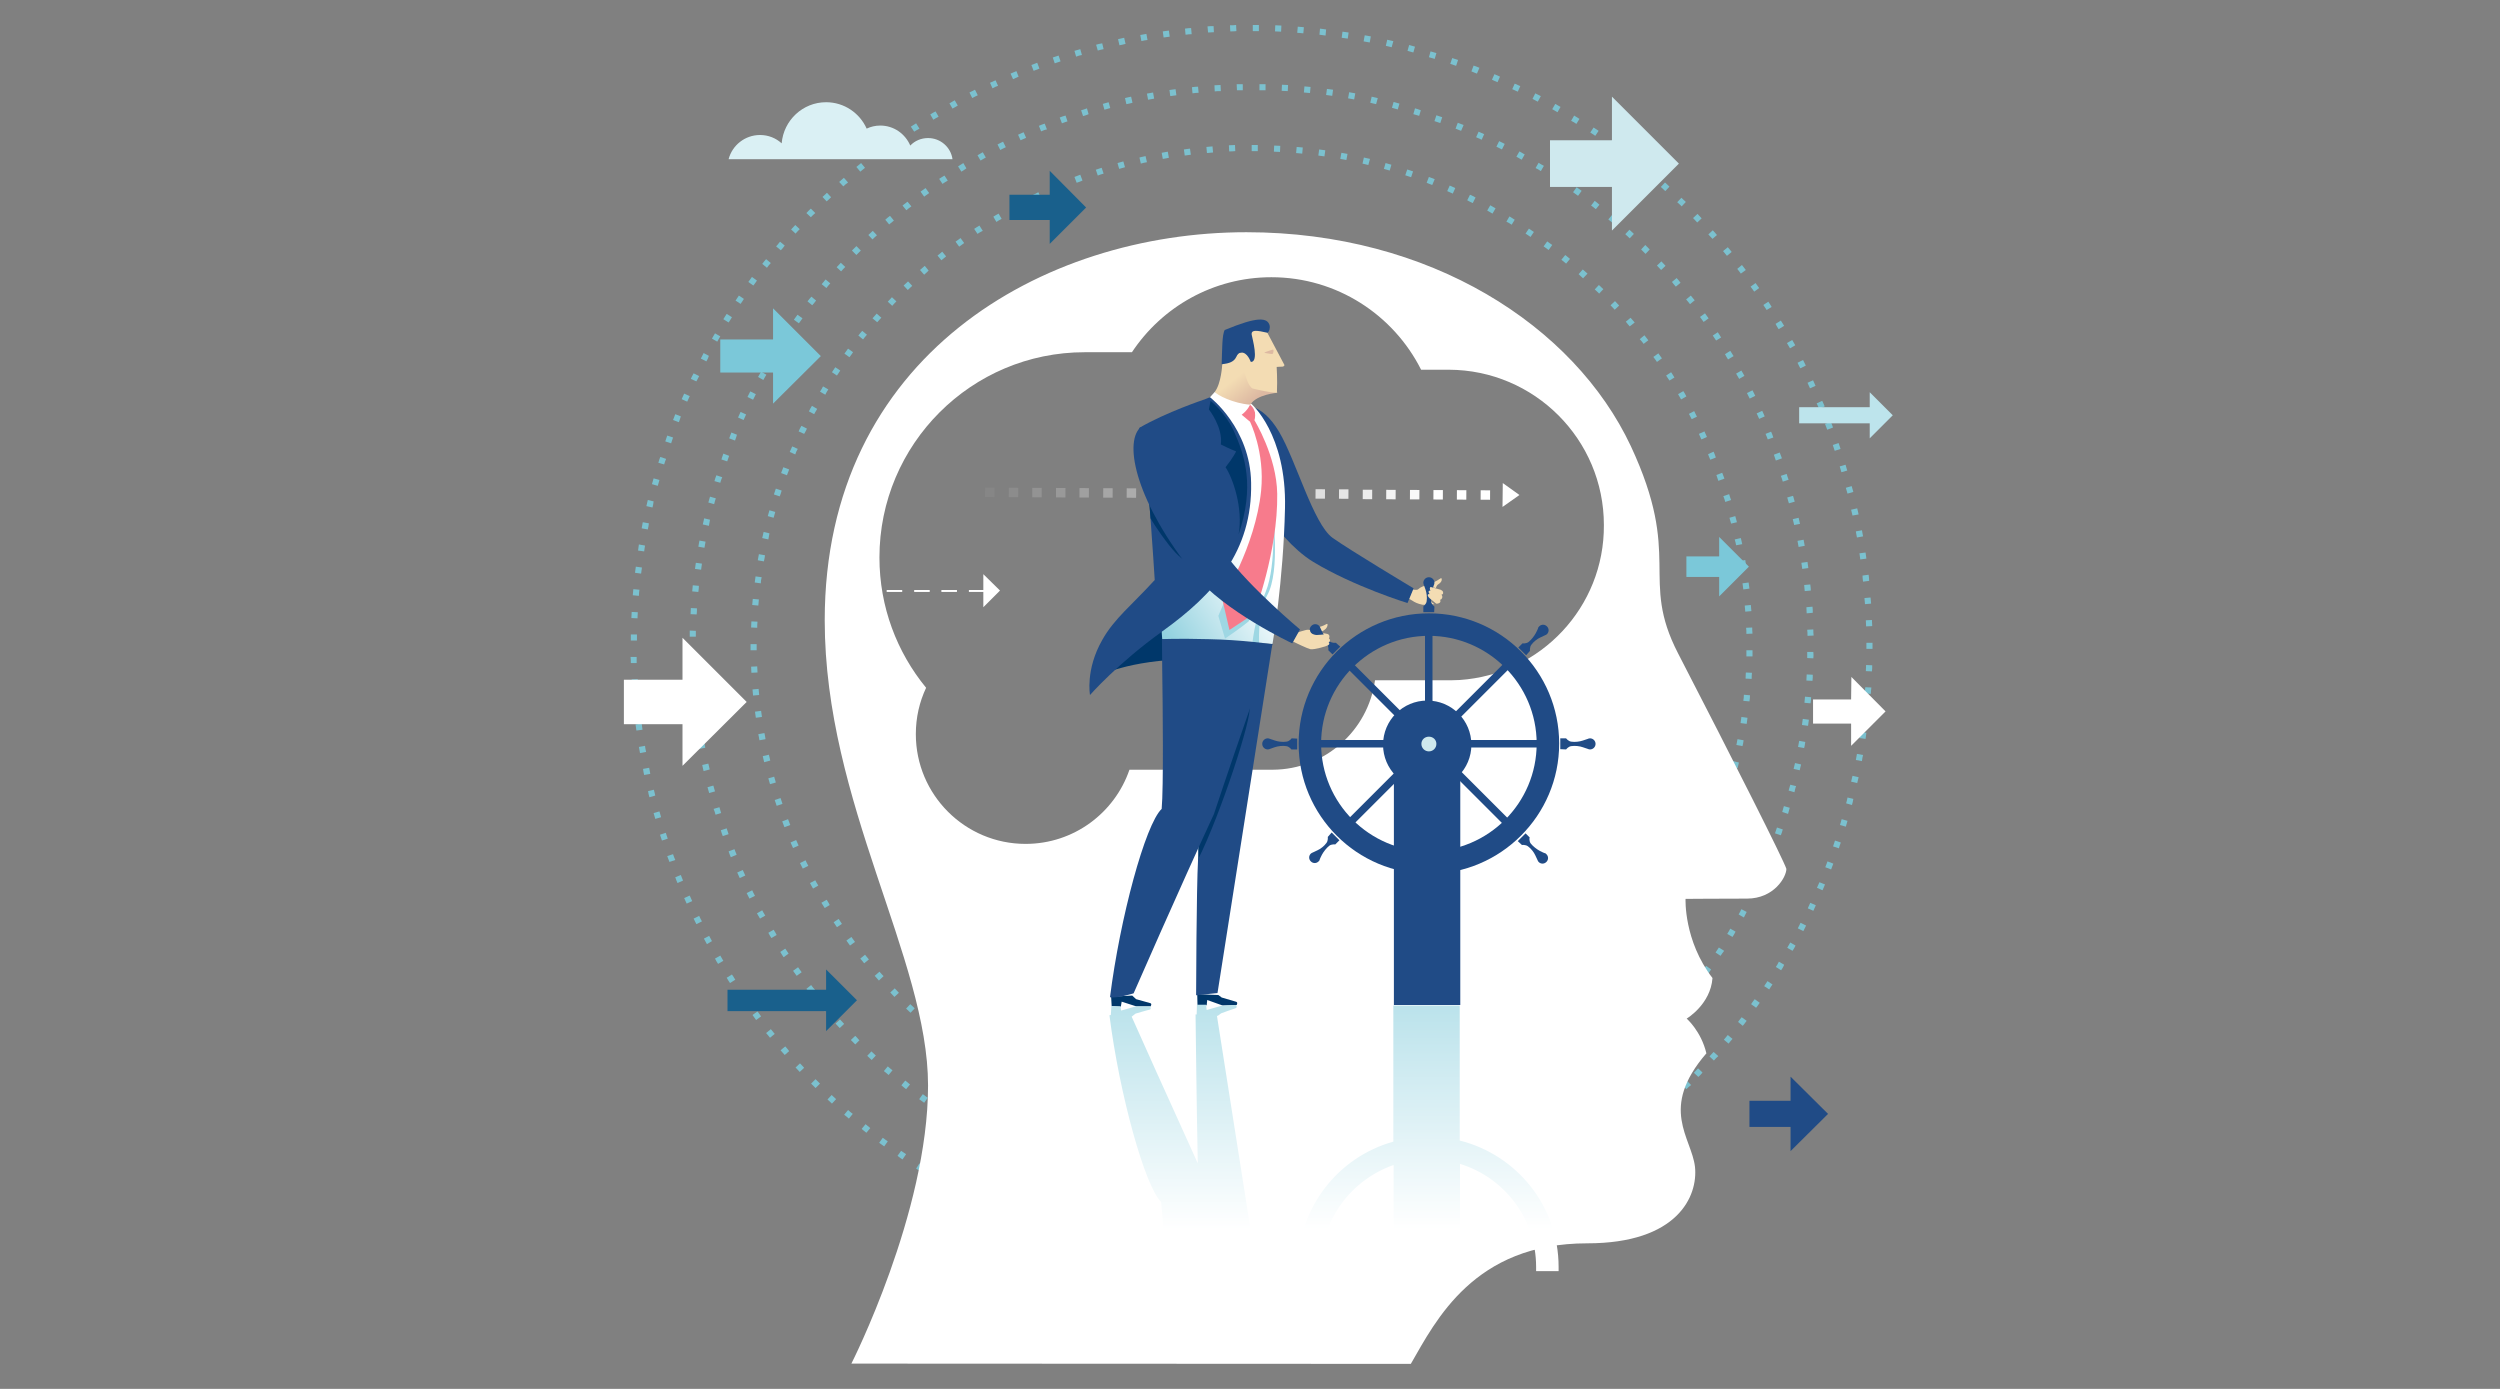 <?xml version="1.0" encoding="UTF-8"?> <!-- Generator: Adobe Illustrator 23.0.6, SVG Export Plug-In . SVG Version: 6.00 Build 0) --> <svg xmlns="http://www.w3.org/2000/svg" xmlns:xlink="http://www.w3.org/1999/xlink" id="eoub96wjdmv1" text-rendering="geometricPrecision" shape-rendering="geometricPrecision" x="0px" y="0px" viewBox="0 0 900 500" style="enable-background:new 0 0 900 500;" xml:space="preserve"><rect x="0" y="0" width="900" height="500" fill="#808080" stroke="none"/> <style type="text/css"> .st0{display:none;fill:url(#eoub96wjdmv2_1_);fill-opacity:0.62;} .st1{display:none;fill:url(#eoub96wjdmv163_1_);} .st2{display:none;fill:url(#eoub96wjdmv164_1_);} .st3{display:none;} .st4{display:inline;opacity:0.4;fill:url(#eoub96wjdmv166_1_);enable-background:new ;} .st5{display:inline;opacity:0.4;fill:url(#eoub96wjdmv167_1_);enable-background:new ;} .st6{fill:#7BC1CF;} .st7{opacity:5.000000e-02;fill:#FFFFFF;} .st8{opacity:0.1;fill:#FFFFFF;} .st9{opacity:0.15;fill:#FFFFFF;} .st10{opacity:0.2;fill:#FFFFFF;} .st11{opacity:0.25;fill:#FFFFFF;} .st12{opacity:0.3;fill:#FFFFFF;} .st13{opacity:0.35;fill:#FFFFFF;} .st14{opacity:0.4;fill:#FFFFFF;} .st15{opacity:0.45;fill:#FFFFFF;} .st16{opacity:0.5;fill:#FFFFFF;} .st17{opacity:0.55;fill:#FFFFFF;} .st18{opacity:0.6;fill:#FFFFFF;} .st19{opacity:0.65;fill:#FFFFFF;} .st20{opacity:0.7;fill:#FFFFFF;} .st21{opacity:0.75;fill:#FFFFFF;} .st22{opacity:0.8;fill:#FFFFFF;} .st23{opacity:0.85;fill:#FFFFFF;} .st24{opacity:0.9;fill:#FFFFFF;} .st25{opacity:0.95;fill:#FFFFFF;} .st26{fill:#FFFFFF;} .st27{fill:#DAF0F4;} .st28{fill:#00376A;} .st29{fill:#F3DCB3;} .st30{fill:#204B86;} .st31{fill:url(#SVGID_1_);} .st32{fill:#9ED7E3;} .st33{fill:#F77B8C;} .st34{fill:#233259;} .st35{fill:#CFE9EE;} .st36{fill:url(#SVGID_2_);} .st37{fill:url(#SVGID_3_);} .st38{fill:url(#SVGID_4_);} .st39{fill:#DDB9A2;} .st40{fill:#BDE4EC;} .st41{fill:#19608C;} .st42{fill:#7BC8D9;} </style> <linearGradient id="eoub96wjdmv2_1_" gradientUnits="userSpaceOnUse" x1="-1046.929" y1="304.23" x2="864.303" y2="195.619" gradientTransform="matrix(1 0 0 1 -1 -1.1)"> <stop offset="0" style="stop-color:#425267"></stop> <stop offset="1" style="stop-color:#000000"></stop> </linearGradient> <rect id="eoub96wjdmv2" x="-1051" y="-1.1" class="st0" width="1920" height="499.7"></rect> <g id="eoub96wjdmv163_to" transform="translate(0,425.175)"> <linearGradient id="eoub96wjdmv163_1_" gradientUnits="userSpaceOnUse" x1="-1040.096" y1="102.52" x2="882.016" y2="102.52" gradientTransform="matrix(1.45 0 0 0.132 -1795.965 64.658)"> <stop offset="0" style="stop-color:#55B03F"></stop> <stop offset="0.26" style="stop-color:#F5E837"></stop> <stop offset="0.48" style="stop-color:#E4201A"></stop> <stop offset="0.78" style="stop-color:#000000"></stop> <stop offset="1" style="stop-color:#54B03F"></stop> </linearGradient> <rect id="eoub96wjdmv163" x="-3304" y="64.7" class="st1" width="7294.7" height="26.9"></rect> </g> <linearGradient id="eoub96wjdmv164_1_" gradientUnits="userSpaceOnUse" x1="-1046.964" y1="338.67" x2="796.994" y2="169.74" gradientTransform="matrix(1 0 0 1 -1 -1.1)"> <stop offset="0" style="stop-color:#425267"></stop> <stop offset="0.37" style="stop-color:#000000"></stop> <stop offset="0.75" style="stop-color:#000000"></stop> </linearGradient> <rect id="eoub96wjdmv164" x="-1051" y="-1.1" class="st2" width="1920" height="502"></rect> <g id="eoub96wjdmv165" class="st3"> <linearGradient id="eoub96wjdmv166_1_" gradientUnits="userSpaceOnUse" x1="105.423" y1="-263.032" x2="-752.773" y2="643.979" gradientTransform="matrix(1 0 0 1 0 2)"> <stop offset="0" style="stop-color:#2F74A8"></stop> <stop offset="1" style="stop-color:#FFFFFF"></stop> </linearGradient> <path id="eoub96wjdmv166" class="st4" d="M-671.5,741.1l23.2,25.8l382.2-408.1l25-27l-25-27l-131-141.1l122.5,0.4l69.5,75l25,27 l25-27l103.7-111.8h-50l-78.7,84.7l-78.7-84.8h-222l189.7,204.6L-671.5,741.1z"></path> <linearGradient id="eoub96wjdmv167_1_" gradientUnits="userSpaceOnUse" x1="674.094" y1="-289.664" x2="-184.04" y2="622.548" gradientTransform="matrix(1 0 0 1 0 2)"> <stop offset="0" style="stop-color:#2F74A8"></stop> <stop offset="1" style="stop-color:#FFFFFF"></stop> </linearGradient> <path id="eoub96wjdmv167" class="st5" d="M310-78.6l-26-28.6L-95.3,304.6l-25,27l25,27L35.8,499.7l-122.5-0.4l-69.5-75l-25-27 l-25,27L-310,536.2h50l78.7-84.8l78.7,84.8h222L-70.3,331.6L310-78.6z"></path> </g> <g> <path class="st6" d="M451.5,412.9l0-2.2c0.7,0,1.5,0,2.2,0l0,2.2C453,412.9,452.3,412.9,451.5,412.9z M445.6,412.8 c-0.7,0-1.5,0-2.2-0.1l0.1-2.2c0.7,0,1.5,0.1,2.2,0.1L445.6,412.8z M459.7,412.6l-0.1-2.2c0.7,0,1.5-0.1,2.2-0.1l0.1,2.2 C461.1,412.6,460.4,412.6,459.7,412.6z M437.5,412.4c-0.7-0.1-1.5-0.1-2.2-0.2l0.2-2.2c0.7,0.1,1.5,0.1,2.2,0.2L437.5,412.4z M467.8,412.1l-0.2-2.2c0.7-0.1,1.5-0.1,2.2-0.2l0.2,2.2C469.3,411.9,468.5,412,467.8,412.1z M429.4,411.6 c-0.7-0.1-1.5-0.2-2.2-0.3l0.3-2.2c0.7,0.1,1.4,0.2,2.2,0.3L429.4,411.6z M475.9,411.1l-0.3-2.2c0.7-0.1,1.4-0.2,2.2-0.3l0.3,2.2 C477.3,410.9,476.6,411,475.9,411.1z M421.3,410.5c-0.7-0.1-1.5-0.2-2.2-0.4l0.4-2.2c0.7,0.1,1.4,0.2,2.2,0.4L421.3,410.5z M483.9,409.8l-0.4-2.2c0.7-0.1,1.4-0.3,2.2-0.4l0.4,2.2C485.4,409.5,484.6,409.7,483.9,409.8z M413.3,409 c-0.7-0.2-1.4-0.3-2.2-0.5l0.5-2.2c0.7,0.2,1.4,0.3,2.1,0.5L413.3,409z M491.9,408.1l-0.5-2.1c0.7-0.2,1.4-0.3,2.1-0.5l0.5,2.1 C493.3,407.8,492.6,407.9,491.9,408.1z M405.4,407.1c-0.7-0.2-1.4-0.4-2.1-0.6l0.6-2.1c0.7,0.2,1.4,0.4,2.1,0.6L405.4,407.1z M499.8,406.1l-0.6-2.1c0.7-0.2,1.4-0.4,2.1-0.6l0.6,2.1C501.2,405.7,500.5,405.9,499.8,406.1z M397.6,404.9 c-0.7-0.2-1.4-0.4-2.1-0.7l0.7-2.1c0.7,0.2,1.4,0.4,2.1,0.7L397.6,404.9z M507.5,403.7l-0.7-2.1c0.7-0.2,1.4-0.5,2.1-0.7l0.7,2.1 C509,403.2,508.3,403.5,507.5,403.7z M389.9,402.4c-0.7-0.2-1.4-0.5-2.1-0.8l0.8-2.1c0.7,0.3,1.4,0.5,2.1,0.7L389.9,402.4z M515.2,400.9l-0.8-2.1c0.7-0.3,1.4-0.5,2-0.8l0.8,2.1C516.6,400.4,515.9,400.7,515.2,400.9z M382.3,399.5c-0.7-0.3-1.4-0.6-2-0.9 l0.9-2c0.7,0.3,1.3,0.6,2,0.8L382.3,399.5z M522.8,397.9l-0.9-2c0.7-0.3,1.3-0.6,2-0.9l0.9,2C524.1,397.3,523.4,397.6,522.8,397.9z M374.8,396.2c-0.7-0.3-1.3-0.6-2-0.9l1-2c0.7,0.3,1.3,0.6,2,0.9L374.8,396.2z M530.2,394.4l-1-2c0.7-0.3,1.3-0.7,2-1l1,2 C531.5,393.8,530.8,394.1,530.2,394.4z M367.5,392.6c-0.7-0.3-1.3-0.7-2-1l1-1.9c0.6,0.3,1.3,0.7,1.9,1L367.5,392.6z M537.4,390.7 l-1.1-1.9c0.6-0.4,1.3-0.7,1.9-1.1l1.1,1.9C538.7,390,538,390.3,537.4,390.7z M360.4,388.7c-0.6-0.4-1.3-0.7-1.9-1.1l1.1-1.9 c0.6,0.4,1.3,0.7,1.9,1.1L360.4,388.7z M544.4,386.6l-1.1-1.9c0.6-0.4,1.2-0.8,1.9-1.2l1.2,1.9 C545.7,385.8,545.1,386.2,544.4,386.6z M353.4,384.5c-0.6-0.4-1.2-0.8-1.9-1.2l1.2-1.8c0.6,0.4,1.2,0.8,1.8,1.2L353.4,384.5z M551.3,382.2l-1.2-1.8c0.6-0.4,1.2-0.8,1.8-1.2l1.3,1.8C552.5,381.3,551.9,381.8,551.3,382.2z M346.7,380 c-0.6-0.4-1.2-0.9-1.8-1.3l1.3-1.8c0.6,0.4,1.2,0.9,1.8,1.3L346.7,380z M558,377.5l-1.3-1.8c0.6-0.4,1.2-0.9,1.8-1.3l1.3,1.8 C559.1,376.6,558.5,377,558,377.5z M340.2,375.1c-0.6-0.5-1.2-0.9-1.7-1.4l1.4-1.7c0.6,0.5,1.1,0.9,1.7,1.4L340.2,375.1z M564.4,372.5l-1.4-1.7c0.6-0.5,1.1-0.9,1.7-1.4l1.4,1.7C565.5,371.5,565,372,564.4,372.5z M333.9,370c-0.6-0.5-1.1-1-1.7-1.4 l1.5-1.7c0.6,0.5,1.1,1,1.7,1.4L333.9,370z M570.6,367.2l-1.5-1.6c0.5-0.5,1.1-1,1.6-1.5l1.5,1.6 C571.7,366.2,571.1,366.7,570.6,367.2z M327.8,364.6c-0.5-0.5-1.1-1-1.6-1.5l1.5-1.6c0.5,0.5,1.1,1,1.6,1.5L327.8,364.6z M576.5,361.6L575,360c0.5-0.5,1-1,1.6-1.5c0.4-0.4,0.9-0.9,1.3-1.3l1.6,1.5c-0.4,0.4-0.9,0.9-1.3,1.3 C577.6,360.6,577.1,361.1,576.5,361.6z M322,358.9c-0.5-0.5-1-1.1-1.5-1.6l1.6-1.5c0.5,0.5,1,1.1,1.5,1.6L322,358.9z M583.5,354.5 l-1.6-1.5c0.5-0.5,1-1.1,1.5-1.6l1.6,1.5C584.5,353.4,584,353.9,583.5,354.5z M316.4,353c-0.5-0.6-1-1.1-1.5-1.7l1.7-1.5 c0.5,0.6,1,1.1,1.5,1.6L316.4,353z M588.9,348.3l-1.7-1.4c0.5-0.6,0.9-1.1,1.4-1.7l1.7,1.4C589.8,347.2,589.3,347.8,588.9,348.3z M311.1,346.8c-0.5-0.6-0.9-1.2-1.4-1.7l1.7-1.4c0.5,0.6,0.9,1.1,1.4,1.7L311.1,346.8z M593.9,342l-1.8-1.3 c0.4-0.6,0.9-1.2,1.3-1.7l1.8,1.3C594.8,340.8,594.4,341.4,593.9,342z M306,340.4c-0.4-0.6-0.9-1.2-1.3-1.8l1.8-1.3 c0.4,0.6,0.9,1.2,1.3,1.8L306,340.4z M598.7,335.4l-1.8-1.3c0.4-0.6,0.8-1.2,1.2-1.8l1.8,1.2C599.6,334.2,599.2,334.8,598.7,335.4z M301.3,333.8c-0.4-0.6-0.8-1.2-1.2-1.8l1.8-1.2c0.4,0.6,0.8,1.2,1.2,1.8L301.3,333.8z M603.2,328.7l-1.9-1.2 c0.4-0.6,0.8-1.2,1.2-1.9l1.9,1.2C604,327.4,603.6,328,603.2,328.7z M296.9,326.9c-0.4-0.6-0.8-1.3-1.2-1.9l1.9-1.1 c0.4,0.6,0.8,1.3,1.1,1.9L296.9,326.9z M607.4,321.7l-1.9-1.1c0.4-0.6,0.7-1.3,1.1-1.9l1.9,1.1 C608.1,320.4,607.8,321.1,607.4,321.7z M292.7,319.9c-0.4-0.6-0.7-1.3-1.1-2l1.9-1c0.3,0.6,0.7,1.3,1.1,1.9L292.7,319.9z M611.3,314.5l-2-1c0.3-0.6,0.7-1.3,1-2l2,1C611.9,313.2,611.6,313.9,611.3,314.5z M289,312.7c-0.3-0.7-0.7-1.3-1-2l2-1 c0.3,0.7,0.6,1.3,1,2L289,312.7z M614.8,307.2l-2-0.9c0.3-0.7,0.6-1.3,0.9-2l2,0.9C615.4,305.9,615.1,306.6,614.8,307.2z M285.5,305.3c-0.3-0.7-0.6-1.4-0.9-2l2-0.9c0.3,0.7,0.6,1.3,0.9,2L285.5,305.3z M618,299.7l-2-0.8c0.3-0.7,0.5-1.4,0.8-2l2.1,0.8 C618.5,298.4,618.3,299.1,618,299.7z M282.4,297.8c-0.3-0.7-0.5-1.4-0.8-2.1l2.1-0.8c0.3,0.7,0.5,1.4,0.8,2.1L282.4,297.8z M620.9,292.1l-2.1-0.7c0.2-0.7,0.5-1.4,0.7-2.1l2.1,0.7C621.3,290.7,621.1,291.4,620.9,292.1z M279.6,290.1 c-0.2-0.7-0.5-1.4-0.7-2.1l2.1-0.7c0.2,0.7,0.5,1.4,0.7,2.1L279.6,290.1z M623.4,284.4l-2.1-0.6c0.2-0.7,0.4-1.4,0.6-2.1l2.1,0.6 C623.8,283,623.6,283.7,623.4,284.4z M277.2,282.3c-0.2-0.7-0.4-1.4-0.6-2.1l2.1-0.6c0.2,0.7,0.4,1.4,0.6,2.1L277.2,282.3z M625.5,276.6l-2.1-0.5c0.2-0.7,0.4-1.4,0.5-2.1l2.1,0.5C625.9,275.1,625.7,275.8,625.5,276.6z M275.1,274.4 c-0.2-0.7-0.3-1.4-0.5-2.2l2.2-0.5c0.2,0.7,0.3,1.4,0.5,2.1L275.1,274.4z M627.3,268.6l-2.2-0.4c0.1-0.7,0.3-1.4,0.4-2.1l2.2,0.4 C627.6,267.2,627.5,267.9,627.3,268.6z M273.4,266.5c-0.1-0.7-0.3-1.5-0.4-2.2l2.2-0.4c0.1,0.7,0.3,1.4,0.4,2.2L273.4,266.5z M628.8,260.6l-2.2-0.3c0.1-0.7,0.2-1.4,0.3-2.2l2.2,0.3C629,259.1,628.9,259.9,628.8,260.6z M272.1,258.4 c-0.1-0.7-0.2-1.5-0.3-2.2l2.2-0.3c0.1,0.7,0.2,1.4,0.3,2.2L272.1,258.4z M629.8,252.5l-2.2-0.2c0.1-0.7,0.2-1.5,0.2-2.2l2.2,0.2 C630,251.1,629.9,251.8,629.8,252.5z M271.1,250.4c-0.1-0.7-0.1-1.5-0.2-2.2l2.2-0.2c0.1,0.7,0.1,1.5,0.2,2.2L271.1,250.4z M630.6,244.4l-2.2-0.1c0-0.7,0.1-1.5,0.1-2.2l2.2,0.1C630.6,243,630.6,243.7,630.6,244.4z M270.5,242.2c0-0.7-0.1-1.5-0.1-2.2 l2.2-0.1c0,0.7,0.1,1.5,0.1,2.2L270.5,242.2z M630.9,236.3l-2.2,0c0-0.7,0-1.5,0-2.2l2.2,0C630.9,234.8,630.9,235.6,630.9,236.3z M270.2,234.1c0-0.5,0-1.1,0-1.6l0-0.6l2.2,0l0,0.6c0,0.5,0,1,0,1.6L270.2,234.1z M628.7,228.2c0-0.7,0-1.5-0.1-2.2l2.2-0.1 c0,0.7,0,1.5,0.1,2.2L628.7,228.2z M272.6,226l-2.2-0.1c0-0.7,0.1-1.5,0.1-2.2l2.2,0.1C272.6,224.6,272.6,225.3,272.6,226z M628.3,220.2c-0.1-0.7-0.1-1.5-0.2-2.2l2.2-0.2c0.1,0.7,0.1,1.5,0.2,2.2L628.3,220.2z M273,218l-2.2-0.2c0.1-0.7,0.1-1.5,0.2-2.2 l2.2,0.2C273.1,216.6,273.1,217.3,273,218z M627.6,212.2c-0.1-0.7-0.2-1.5-0.3-2.2l2.2-0.3c0.1,0.7,0.2,1.5,0.3,2.2L627.6,212.2z M273.9,210l-2.2-0.3c0.1-0.7,0.2-1.5,0.3-2.2l2.2,0.3C274,208.6,273.9,209.3,273.9,210z M626.5,204.2c-0.1-0.7-0.2-1.4-0.4-2.2 l2.2-0.4c0.1,0.7,0.2,1.5,0.4,2.2L626.5,204.2z M275,202.1l-2.2-0.4c0.1-0.7,0.3-1.5,0.4-2.2l2.2,0.4 C275.3,200.6,275.2,201.4,275,202.1z M625,196.3c-0.1-0.7-0.3-1.4-0.5-2.1l2.2-0.5c0.2,0.7,0.3,1.4,0.5,2.2L625,196.3z M276.6,194.2l-2.2-0.5c0.2-0.7,0.3-1.4,0.5-2.2l2.1,0.5C276.9,192.8,276.7,193.5,276.6,194.2z M623.2,188.5 c-0.2-0.7-0.4-1.4-0.6-2.1l2.1-0.6c0.2,0.7,0.4,1.4,0.6,2.2L623.2,188.5z M278.5,186.4l-2.1-0.6c0.2-0.7,0.4-1.4,0.6-2.1l2.1,0.6 C278.9,185,278.7,185.7,278.5,186.4z M621.1,180.7c-0.2-0.7-0.4-1.4-0.7-2.1l2.1-0.7c0.2,0.7,0.4,1.4,0.7,2.1L621.1,180.7z M280.7,178.7l-2.1-0.7c0.2-0.7,0.5-1.4,0.7-2.1l2.1,0.7C281.2,177.3,281,178,280.7,178.7z M618.6,173.1c-0.2-0.7-0.5-1.4-0.7-2.1 l2.1-0.8c0.3,0.7,0.5,1.4,0.8,2.1L618.6,173.1z M283.3,171.1l-2.1-0.8c0.3-0.7,0.5-1.4,0.8-2.1l2.1,0.8 C283.8,169.7,283.6,170.4,283.3,171.1z M615.7,165.5c-0.3-0.7-0.6-1.4-0.8-2l2-0.9c0.3,0.7,0.6,1.4,0.8,2.1L615.7,165.5z M286.3,163.6l-2-0.9c0.3-0.7,0.6-1.4,0.9-2l2,0.9C286.8,162.2,286.5,162.9,286.3,163.6z M612.5,158.2c-0.3-0.7-0.6-1.3-0.9-2 l2-0.9c0.3,0.7,0.6,1.3,0.9,2L612.5,158.2z M289.5,156.2l-2-0.9c0.3-0.7,0.6-1.3,1-2l2,1C290.2,154.9,289.9,155.6,289.5,156.2z M609,150.9c-0.3-0.7-0.7-1.3-1-1.9l1.9-1c0.3,0.7,0.7,1.3,1,2L609,150.9z M293.1,149.1l-1.9-1c0.3-0.7,0.7-1.3,1.1-2l1.9,1.1 C293.8,147.8,293.5,148.4,293.1,149.1z M605.2,143.8c-0.4-0.6-0.7-1.3-1.1-1.9l1.9-1.1c0.4,0.6,0.8,1.3,1.1,1.9L605.2,143.8z M297.1,142.1l-1.9-1.1c0.4-0.6,0.8-1.3,1.1-1.9l1.9,1.1C297.8,140.8,297.4,141.4,297.1,142.1z M601,137c-0.4-0.6-0.8-1.2-1.2-1.8 l1.8-1.2c0.4,0.6,0.8,1.2,1.2,1.9L601,137z M301.3,135.2l-1.8-1.2c0.4-0.6,0.8-1.2,1.2-1.8l1.8,1.2 C302.1,134,301.7,134.6,301.3,135.2z M596.5,130.3c-0.4-0.6-0.8-1.2-1.3-1.8l1.8-1.3c0.4,0.6,0.9,1.2,1.3,1.8L596.5,130.3z M305.8,128.6l-1.8-1.3c0.4-0.6,0.9-1.2,1.3-1.8l1.8,1.3C306.7,127.4,306.3,128,305.8,128.6z M591.7,123.8 c-0.4-0.6-0.9-1.2-1.4-1.7l1.7-1.4c0.5,0.6,0.9,1.2,1.4,1.8L591.7,123.8z M310.7,122.2l-1.7-1.4c0.5-0.6,0.9-1.2,1.4-1.7l1.7,1.4 C311.6,121.1,311.1,121.6,310.7,122.2z M586.7,117.5c-0.5-0.6-1-1.1-1.4-1.7l1.7-1.4c0.5,0.6,1,1.1,1.5,1.7L586.7,117.5z M315.8,116l-1.7-1.4c0.5-0.6,1-1.1,1.5-1.7l1.7,1.5C316.7,114.9,316.3,115.5,315.8,116z M581.3,111.5c-0.5-0.5-1-1.1-1.5-1.6 l1.6-1.5c0.5,0.5,1,1.1,1.5,1.6L581.3,111.5z M321.2,110.1l-1.6-1.5c0.5-0.5,1-1.1,1.5-1.6l1.6,1.5 C322.2,109,321.7,109.5,321.2,110.1z M575.7,105.7c-0.5-0.5-1-1-1.6-1.5l1.5-1.6c0.5,0.5,1.1,1,1.6,1.5L575.7,105.7z M326.8,104.4 l-1.5-1.6c0.5-0.5,1.1-1,1.6-1.5l1.5,1.6C327.9,103.3,327.4,103.9,326.8,104.4z M569.9,100.2c-0.5-0.5-1.1-1-1.6-1.5l1.5-1.7 c0.6,0.5,1.1,1,1.7,1.5L569.9,100.2z M332.7,98.9l-1.5-1.7c0.6-0.5,1.1-1,1.7-1.5l1.4,1.7C333.8,97.9,333.3,98.4,332.7,98.9z M563.8,94.9c-0.6-0.5-1.1-0.9-1.7-1.4l1.4-1.7c0.6,0.5,1.1,0.9,1.7,1.4L563.8,94.9z M338.9,93.7l-1.4-1.7c0.6-0.5,1.2-0.9,1.7-1.4 l1.4,1.7C340,92.8,339.5,93.2,338.9,93.7z M557.5,90c-0.6-0.4-1.2-0.9-1.8-1.3l1.3-1.8c0.6,0.4,1.2,0.9,1.8,1.3L557.5,90z M345.3,88.8L344,87c0.6-0.4,1.2-0.9,1.8-1.3l1.3,1.8C346.5,87.9,345.9,88.4,345.3,88.8z M551,85.3c-0.6-0.4-1.2-0.8-1.8-1.2 l1.2-1.8c0.6,0.4,1.2,0.8,1.8,1.2L551,85.3z M351.9,84.2l-1.2-1.8c0.6-0.4,1.2-0.8,1.9-1.2l1.2,1.9 C353.1,83.4,352.5,83.8,351.9,84.2z M544.2,80.9c-0.6-0.4-1.2-0.8-1.9-1.1l1.1-1.9c0.6,0.4,1.3,0.8,1.9,1.2L544.2,80.9z M358.7,79.9l-1.1-1.9c0.6-0.4,1.3-0.8,1.9-1.1l1.1,1.9C359.9,79.1,359.3,79.5,358.7,79.9z M537.3,76.9c-0.6-0.4-1.3-0.7-1.9-1.1 l1.1-1.9c0.6,0.4,1.3,0.7,1.9,1.1L537.3,76.9z M365.7,75.9l-1.1-1.9c0.7-0.4,1.3-0.7,2-1l1,2C367,75.2,366.3,75.5,365.7,75.9z M530.2,73.1c-0.7-0.3-1.3-0.6-2-1l1-2c0.7,0.3,1.3,0.6,2,1L530.2,73.1z M372.8,72.2l-1-2c0.7-0.3,1.3-0.6,2-1l0.9,2 C374.2,71.5,373.5,71.9,372.8,72.2z M523,69.7c-0.7-0.3-1.3-0.6-2-0.9l0.9-2c0.7,0.3,1.4,0.6,2,0.9L523,69.7z M380.1,68.8l-0.9-2 c0.7-0.3,1.4-0.6,2-0.9l0.8,2C381.5,68.3,380.8,68.5,380.1,68.8z M515.6,66.6c-0.7-0.3-1.4-0.5-2-0.8l0.8-2.1 c0.7,0.3,1.4,0.5,2.1,0.8L515.6,66.6z M387.6,65.8l-0.8-2.1c0.7-0.3,1.4-0.5,2.1-0.8l0.8,2.1C389,65.3,388.3,65.6,387.6,65.8z M508,63.8c-0.7-0.2-1.4-0.5-2.1-0.7l0.7-2.1c0.7,0.2,1.4,0.5,2.1,0.7L508,63.8z M395.2,63.2l-0.7-2.1c0.7-0.2,1.4-0.5,2.1-0.7 l0.7,2.1C396.6,62.7,395.9,62.9,395.2,63.2z M500.3,61.4c-0.7-0.2-1.4-0.4-2.1-0.6l0.6-2.1c0.7,0.2,1.4,0.4,2.1,0.6L500.3,61.4z M402.9,60.8l-0.6-2.1c0.7-0.2,1.4-0.4,2.1-0.6l0.6,2.1C404.3,60.4,403.6,60.6,402.9,60.8z M492.6,59.4c-0.7-0.2-1.4-0.3-2.1-0.5 l0.5-2.2c0.7,0.2,1.4,0.3,2.2,0.5L492.6,59.4z M410.7,58.9l-0.5-2.2c0.7-0.2,1.4-0.3,2.2-0.5l0.5,2.2 C412.1,58.5,411.4,58.7,410.7,58.9z M484.7,57.6c-0.7-0.1-1.4-0.3-2.2-0.4l0.4-2.2c0.7,0.1,1.5,0.3,2.2,0.4L484.7,57.6z M418.6,57.2l-0.4-2.2c0.7-0.1,1.5-0.3,2.2-0.4l0.4,2.2C420,57,419.3,57.1,418.6,57.2z M476.8,56.3c-0.7-0.1-1.4-0.2-2.2-0.3 l0.3-2.2c0.7,0.1,1.5,0.2,2.2,0.3L476.8,56.3z M426.5,56l-0.3-2.2c0.7-0.1,1.5-0.2,2.2-0.3l0.3,2.2C428,55.8,427.3,55.9,426.5,56z M468.8,55.3c-0.7-0.1-1.5-0.1-2.2-0.2l0.2-2.2c0.7,0.1,1.5,0.1,2.2,0.2L468.8,55.3z M434.5,55.1l-0.2-2.2c0.7-0.1,1.5-0.1,2.2-0.2 l0.2,2.2C436,55,435.2,55,434.5,55.1z M460.8,54.7c-0.7,0-1.5-0.1-2.2-0.1l0.1-2.2c0.7,0,1.5,0.1,2.2,0.1L460.8,54.7z M442.5,54.5 l-0.1-2.2c0.7,0,1.5-0.1,2.2-0.1l0.1,2.2C444,54.5,443.3,54.5,442.5,54.5z M452.8,54.4c-0.7,0-1.5,0-2.2,0l0-2.2h0 c0.7,0,1.5,0,2.2,0L452.8,54.4z"></path> <path class="st6" d="M452.6,434.8l0-2.2c0.7,0,1.5,0,2.2,0l0,2.2C454.1,434.8,453.3,434.8,452.6,434.8z M446.7,434.8 c-0.7,0-1.5,0-2.2-0.1l0.1-2.2c0.7,0,1.5,0,2.2,0.1L446.7,434.8z M460.7,434.6l-0.1-2.2c0.7,0,1.5-0.1,2.2-0.1l0.1,2.2 C462.2,434.5,461.4,434.5,460.7,434.6z M438.5,434.5c-0.7,0-1.5-0.1-2.2-0.1l0.2-2.2c0.7,0.1,1.5,0.1,2.2,0.1L438.5,434.5z M468.8,434l-0.2-2.2c0.7-0.1,1.5-0.1,2.2-0.2l0.2,2.2C470.3,433.9,469.6,433.9,468.8,434z M430.4,433.8c-0.7-0.1-1.5-0.2-2.2-0.2 l0.2-2.2c0.7,0.1,1.5,0.2,2.2,0.2L430.4,433.8z M476.9,433.1l-0.3-2.2c0.7-0.1,1.5-0.2,2.2-0.3l0.3,2.2 C478.4,432.9,477.6,433,476.9,433.1z M422.3,432.9c-0.7-0.1-1.5-0.2-2.2-0.3l0.3-2.2c0.7,0.1,1.4,0.2,2.2,0.3L422.3,432.9z M485,431.9l-0.4-2.2c0.7-0.1,1.4-0.3,2.2-0.4l0.4,2.2C486.4,431.6,485.7,431.8,485,431.9z M414.3,431.6c-0.7-0.1-1.5-0.3-2.2-0.4 l0.4-2.2c0.7,0.1,1.4,0.3,2.2,0.4L414.3,431.6z M492.9,430.4l-0.5-2.2c0.7-0.2,1.4-0.3,2.1-0.5l0.5,2.2 C494.4,430.1,493.7,430.2,492.9,430.4z M406.3,430c-0.7-0.2-1.4-0.3-2.2-0.5l0.5-2.1c0.7,0.2,1.4,0.3,2.1,0.5L406.3,430z M500.9,428.5l-0.5-2.1c0.7-0.2,1.4-0.4,2.1-0.6l0.6,2.1C502.3,428.1,501.6,428.3,500.9,428.5z M398.4,428 c-0.7-0.2-1.4-0.4-2.1-0.6l0.6-2.1c0.7,0.2,1.4,0.4,2.1,0.6L398.4,428z M508.7,426.3l-0.6-2.1c0.7-0.2,1.4-0.4,2.1-0.6l0.7,2.1 C510.1,425.9,509.4,426.1,508.7,426.3z M390.6,425.8c-0.7-0.2-1.4-0.4-2.1-0.7l0.7-2.1c0.7,0.2,1.4,0.4,2.1,0.7L390.6,425.8z M516.5,423.8l-0.7-2.1c0.7-0.2,1.4-0.5,2.1-0.7l0.7,2.1C517.9,423.4,517.2,423.6,516.5,423.8z M382.9,423.2 c-0.7-0.2-1.4-0.5-2.1-0.7l0.8-2.1c0.7,0.3,1.4,0.5,2.1,0.7L382.9,423.2z M524.1,421l-0.8-2.1c0.7-0.3,1.4-0.5,2-0.8l0.8,2 C525.5,420.5,524.8,420.8,524.1,421z M375.3,420.4c-0.7-0.3-1.4-0.6-2.1-0.8l0.8-2c0.7,0.3,1.4,0.6,2,0.8L375.3,420.4z M531.6,417.9l-0.9-2c0.7-0.3,1.3-0.6,2-0.9l0.9,2C533,417.3,532.3,417.6,531.6,417.9z M367.8,417.2c-0.7-0.3-1.3-0.6-2-0.9l0.9-2 c0.7,0.3,1.3,0.6,2,0.9L367.8,417.2z M539,414.5l-1-2c0.7-0.3,1.3-0.6,2-1l1,2C540.4,413.9,539.7,414.2,539,414.5z M360.5,413.7 c-0.7-0.3-1.3-0.7-2-1l1-2c0.7,0.3,1.3,0.7,2,1L360.5,413.7z M546.3,410.8l-1-1.9c0.6-0.3,1.3-0.7,1.9-1.1l1.1,1.9 C547.6,410.1,546.9,410.5,546.3,410.8z M353.3,409.9c-0.6-0.4-1.3-0.7-1.9-1.1l1.1-1.9c0.6,0.4,1.3,0.7,1.9,1.1L353.3,409.9z M553.4,406.8l-1.1-1.9c0.6-0.4,1.3-0.7,1.9-1.1l1.1,1.9C554.7,406.1,554,406.4,553.4,406.8z M346.3,405.9 c-0.6-0.4-1.3-0.8-1.9-1.2l1.2-1.9c0.6,0.4,1.2,0.8,1.9,1.1L346.3,405.9z M560.3,402.5l-1.2-1.9c0.6-0.4,1.2-0.8,1.8-1.2l1.2,1.8 C561.6,401.7,560.9,402.1,560.3,402.5z M339.4,401.6c-0.6-0.4-1.2-0.8-1.8-1.2l1.2-1.8c0.6,0.4,1.2,0.8,1.8,1.2L339.4,401.6z M567.1,398l-1.3-1.8c0.6-0.4,1.2-0.8,1.8-1.3l1.3,1.8C568.3,397.1,567.7,397.5,567.1,398z M332.7,397c-0.6-0.4-1.2-0.9-1.8-1.3 l1.3-1.8c0.6,0.4,1.2,0.9,1.8,1.3L332.7,397z M573.6,393.1l-1.3-1.7c0.6-0.4,1.2-0.9,1.7-1.4l1.4,1.7 C574.8,392.2,574.2,392.7,573.6,393.1z M326.2,392.1c-0.6-0.5-1.2-0.9-1.7-1.4l1.4-1.7c0.6,0.5,1.1,0.9,1.7,1.4L326.2,392.1z M580,388l-1.4-1.7c0.6-0.5,1.1-0.9,1.7-1.4l1.4,1.7C581.1,387.1,580.6,387.6,580,388z M319.9,387c-0.6-0.5-1.1-1-1.7-1.4l1.4-1.7 c0.6,0.5,1.1,1,1.7,1.4L319.9,387z M586.1,382.7l-1.5-1.6c0.5-0.5,1.1-1,1.6-1.5l1.5,1.6C587.2,381.7,586.7,382.2,586.1,382.7z M313.8,381.6c-0.5-0.5-1.1-1-1.6-1.5l1.5-1.6c0.5,0.5,1.1,1,1.6,1.5L313.8,381.6z M592.1,377.1l-1.5-1.6c0.5-0.5,1-1,1.6-1.5 l1.6,1.6C593.1,376.1,592.6,376.6,592.1,377.1z M307.9,376l-0.4-0.4c-0.4-0.4-0.8-0.8-1.2-1.2l1.6-1.5c0.4,0.4,0.8,0.8,1.1,1.2 l0.4,0.4L307.9,376z M593.7,375.5l-1.6-1.6c0.5-0.5,1-1,1.5-1.6l1.6,1.5C594.7,374.5,594.2,375,593.7,375.5z M302.3,370.1 c-0.5-0.5-1-1.1-1.5-1.6l1.6-1.5c0.5,0.5,1,1.1,1.5,1.6L302.3,370.1z M599.3,369.7l-1.6-1.5c0.5-0.5,1-1.1,1.5-1.6l1.6,1.5 C600.3,368.6,599.8,369.1,599.3,369.7z M296.9,364.1c-0.5-0.6-1-1.1-1.4-1.7l1.7-1.4c0.5,0.6,0.9,1.1,1.4,1.7L296.9,364.1z M604.7,363.6l-1.7-1.4c0.5-0.6,0.9-1.1,1.4-1.7l1.7,1.4C605.7,362.5,605.2,363,604.7,363.6z M291.7,357.8 c-0.5-0.6-0.9-1.2-1.4-1.8l1.7-1.4c0.4,0.6,0.9,1.2,1.4,1.7L291.7,357.8z M609.9,357.3l-1.7-1.4c0.4-0.6,0.9-1.2,1.3-1.7l1.7,1.3 C610.8,356.1,610.3,356.7,609.9,357.3z M286.8,351.3c-0.4-0.6-0.9-1.2-1.3-1.8l1.8-1.3c0.4,0.6,0.9,1.2,1.3,1.8L286.8,351.3z M614.7,350.8l-1.8-1.3c0.4-0.6,0.9-1.2,1.3-1.8l1.8,1.3C615.6,349.6,615.2,350.2,614.7,350.8z M282.1,344.6 c-0.4-0.6-0.8-1.2-1.2-1.9l1.8-1.2c0.4,0.6,0.8,1.2,1.2,1.8L282.1,344.6z M619.4,344.1l-1.8-1.2c0.4-0.6,0.8-1.2,1.2-1.8l1.9,1.2 C620.2,342.9,619.8,343.5,619.4,344.1z M277.7,337.7c-0.4-0.6-0.8-1.3-1.1-1.9l1.9-1.1c0.4,0.6,0.8,1.3,1.1,1.9L277.7,337.7z M623.7,337.3l-1.9-1.1c0.4-0.6,0.8-1.3,1.1-1.9l1.9,1.1C624.5,336,624.1,336.7,623.7,337.3z M273.6,330.7 c-0.4-0.6-0.7-1.3-1.1-1.9l1.9-1.1c0.3,0.6,0.7,1.3,1.1,1.9L273.6,330.7z M627.8,330.3l-1.9-1.1c0.4-0.6,0.7-1.3,1-1.9l1.9,1 C628.5,329,628.1,329.6,627.8,330.3z M269.8,323.5c-0.3-0.7-0.7-1.3-1-2l2-1c0.3,0.7,0.6,1.3,1,2L269.8,323.5z M631.6,323.1l-2-1 c0.3-0.7,0.7-1.3,1-2l2,1C632.2,321.8,631.9,322.4,631.6,323.1z M266.3,316.1c-0.3-0.7-0.6-1.4-0.9-2l2-0.9c0.3,0.7,0.6,1.3,0.9,2 L266.3,316.1z M635,315.7l-2-0.9c0.3-0.7,0.6-1.3,0.9-2l2,0.9C635.6,314.4,635.3,315.1,635,315.7z M263.1,308.6 c-0.3-0.7-0.6-1.4-0.8-2.1l2.1-0.8c0.3,0.7,0.5,1.4,0.8,2L263.1,308.6z M638.2,308.3l-2-0.8c0.3-0.7,0.5-1.4,0.8-2l2.1,0.8 C638.8,306.9,638.5,307.6,638.2,308.3z M260.2,301c-0.3-0.7-0.5-1.4-0.7-2.1l2.1-0.7c0.2,0.7,0.5,1.4,0.7,2.1L260.2,301z M641.1,300.7l-2.1-0.7c0.2-0.7,0.5-1.4,0.7-2.1l2.1,0.7C641.6,299.3,641.4,300,641.1,300.7z M257.6,293.3 c-0.2-0.7-0.4-1.4-0.7-2.1l2.1-0.6c0.2,0.7,0.4,1.4,0.6,2.1L257.6,293.3z M643.7,293l-2.1-0.7c0.2-0.7,0.4-1.4,0.6-2.1l2.1,0.6 C644.1,291.6,643.9,292.3,643.7,293z M255.3,285.5c-0.2-0.7-0.4-1.4-0.6-2.1l2.1-0.6c0.2,0.7,0.4,1.4,0.6,2.1L255.3,285.5z M646,285.2l-2.1-0.6c0.2-0.7,0.4-1.4,0.6-2.1l2.1,0.5C646.3,283.7,646.2,284.4,646,285.2z M253.3,277.6c-0.2-0.7-0.3-1.4-0.5-2.2 l2.2-0.5c0.2,0.7,0.3,1.4,0.5,2.1L253.3,277.6z M647.9,277.3l-2.2-0.5c0.2-0.7,0.3-1.4,0.5-2.1l2.2,0.5 C648.2,275.8,648.1,276.5,647.9,277.3z M251.7,269.6c-0.1-0.7-0.3-1.5-0.4-2.2l2.2-0.4c0.1,0.7,0.3,1.4,0.4,2.2L251.7,269.6z M649.5,269.3l-2.2-0.4c0.1-0.7,0.3-1.4,0.4-2.2l2.2,0.4C649.8,267.8,649.7,268.6,649.5,269.3z M250.4,261.6 c-0.1-0.7-0.2-1.5-0.3-2.2l2.2-0.3c0.1,0.7,0.2,1.5,0.3,2.2L250.4,261.6z M650.9,261.3l-2.2-0.3c0.1-0.7,0.2-1.4,0.3-2.2l2.2,0.3 C651.1,259.8,651,260.5,650.9,261.3z M249.4,253.5c-0.1-0.7-0.1-1.5-0.2-2.2l2.2-0.2c0.1,0.7,0.1,1.5,0.2,2.2L249.4,253.5z M651.8,253.2l-2.2-0.2c0.1-0.7,0.1-1.5,0.2-2.2l2.2,0.2C652,251.7,651.9,252.5,651.8,253.2z M248.7,245.4c0-0.7-0.1-1.5-0.1-2.2 l2.2-0.1c0,0.7,0.1,1.5,0.1,2.2L248.7,245.4z M652.5,245.1l-2.2-0.1c0-0.7,0.1-1.5,0.1-2.2l2.2,0.1 C652.6,243.6,652.6,244.4,652.5,245.1z M248.3,237.3c0-0.7,0-1.5,0-2.2l2.2,0c0,0.7,0,1.5,0,2.2L248.3,237.3z M652.8,237l-2.2-0.1 c0-0.7,0-1.5,0-2.2l2.2,0C652.9,235.5,652.9,236.2,652.8,237z M250.5,229.2l-2.2,0c0-0.7,0-1.5,0-2.2l2.2,0.1 C250.5,227.7,250.5,228.5,250.5,229.2z M650.7,228.9c0-0.7,0-1.5-0.1-2.2l2.2-0.1c0,0.7,0,1.5,0.1,2.2L650.7,228.9z M250.8,221.2 l-2.2-0.1c0-0.7,0.1-1.5,0.1-2.2l2.2,0.1C250.9,219.7,250.9,220.4,250.8,221.2z M650.4,220.8c0-0.7-0.1-1.5-0.1-2.2l2.2-0.2 c0.1,0.7,0.1,1.5,0.1,2.2L650.4,220.8z M251.4,213.1l-2.2-0.2c0.1-0.7,0.1-1.5,0.2-2.2l2.2,0.2 C251.6,211.7,251.5,212.4,251.4,213.1z M649.7,212.8c-0.1-0.7-0.1-1.5-0.2-2.2l2.2-0.2c0.1,0.7,0.2,1.5,0.2,2.2L649.7,212.8z M252.4,205.1l-2.2-0.3c0.1-0.7,0.2-1.5,0.3-2.2l2.2,0.3C252.6,203.7,252.5,204.4,252.4,205.1z M648.8,204.8 c-0.1-0.7-0.2-1.4-0.3-2.2l2.2-0.3c0.1,0.7,0.2,1.5,0.3,2.2L648.8,204.8z M253.6,197.2l-2.2-0.4c0.1-0.7,0.3-1.5,0.4-2.2l2.2,0.4 C253.9,195.8,253.7,196.5,253.6,197.2z M647.5,196.9c-0.1-0.7-0.3-1.4-0.4-2.2l2.2-0.4c0.1,0.7,0.3,1.5,0.4,2.2L647.5,196.9z M255.2,189.3l-2.2-0.5c0.2-0.7,0.3-1.4,0.5-2.2l2.1,0.5C255.5,187.9,255.3,188.6,255.2,189.3z M645.9,189 c-0.2-0.7-0.3-1.4-0.5-2.1l2.1-0.5c0.2,0.7,0.3,1.4,0.5,2.2L645.9,189z M257.1,181.5l-2.1-0.6c0.2-0.7,0.4-1.4,0.6-2.1l2.1,0.6 C257.4,180.1,257.3,180.8,257.1,181.5z M644,181.2c-0.2-0.7-0.4-1.4-0.6-2.1l2.1-0.6c0.2,0.7,0.4,1.4,0.6,2.1L644,181.2z M259.3,173.8l-2.1-0.6c0.2-0.7,0.4-1.4,0.7-2.1l2.1,0.7C259.7,172.4,259.5,173.1,259.3,173.8z M641.8,173.4 c-0.2-0.7-0.4-1.4-0.7-2.1l2.1-0.7c0.2,0.7,0.4,1.4,0.7,2.1L641.8,173.4z M261.8,166.1l-2.1-0.7c0.2-0.7,0.5-1.4,0.7-2.1l2.1,0.8 C262.3,164.7,262,165.4,261.8,166.1z M639.3,165.8c-0.2-0.7-0.5-1.4-0.7-2.1l2.1-0.8c0.3,0.7,0.5,1.4,0.8,2.1L639.3,165.8z M264.6,158.6l-2.1-0.8c0.3-0.7,0.5-1.4,0.8-2.1l2,0.8C265.1,157.2,264.9,157.9,264.6,158.6z M636.4,158.2c-0.3-0.7-0.5-1.4-0.8-2 l2-0.8c0.3,0.7,0.6,1.4,0.8,2.1L636.4,158.2z M267.7,151.2l-2-0.9c0.3-0.7,0.6-1.3,0.9-2l2,0.9C268.3,149.8,268,150.5,267.7,151.2z M633.3,150.8c-0.3-0.7-0.6-1.3-0.9-2l2-0.9c0.3,0.7,0.6,1.3,0.9,2L633.3,150.8z M271.1,143.9l-2-1c0.3-0.7,0.7-1.3,1-2l2,1 C271.8,142.6,271.4,143.3,271.1,143.9z M629.9,143.5c-0.3-0.7-0.7-1.3-1-2l2-1c0.3,0.7,0.7,1.3,1,2L629.9,143.5z M274.8,136.8 l-1.9-1.1c0.4-0.6,0.7-1.3,1.1-1.9l1.9,1.1C275.5,135.5,275.2,136.1,274.8,136.8z M626.1,136.4c-0.4-0.6-0.7-1.3-1.1-1.9l1.9-1.1 c0.4,0.6,0.7,1.3,1.1,1.9L626.1,136.4z M278.8,129.8l-1.9-1.1c0.4-0.6,0.8-1.3,1.1-1.9l1.9,1.2 C279.6,128.6,279.2,129.2,278.8,129.8z M622.1,129.4c-0.4-0.6-0.8-1.3-1.1-1.9l1.9-1.2c0.4,0.6,0.8,1.3,1.2,1.9L622.1,129.4z M283.1,123l-1.8-1.2c0.4-0.6,0.8-1.2,1.2-1.8l1.8,1.2C283.9,121.8,283.5,122.4,283.1,123z M617.8,122.6c-0.4-0.6-0.8-1.2-1.2-1.8 l1.8-1.2c0.4,0.6,0.8,1.2,1.2,1.9L617.8,122.6z M287.6,116.4l-1.8-1.3c0.4-0.6,0.9-1.2,1.3-1.8l1.8,1.3 C288.5,115.2,288,115.8,287.6,116.4z M613.3,115.9c-0.4-0.6-0.9-1.2-1.3-1.8l1.8-1.3c0.4,0.6,0.9,1.2,1.3,1.8L613.3,115.9z M292.4,109.9l-1.7-1.4c0.5-0.6,0.9-1.2,1.4-1.7l1.7,1.4C293.3,108.8,292.9,109.4,292.4,109.9z M608.4,109.5 c-0.5-0.6-0.9-1.2-1.4-1.7l1.7-1.4c0.5,0.6,0.9,1.2,1.4,1.7L608.4,109.5z M297.5,103.7l-1.7-1.4c0.5-0.6,1-1.1,1.4-1.7l1.7,1.4 C298.4,102.6,297.9,103.1,297.5,103.7z M603.3,103.2c-0.5-0.6-1-1.1-1.4-1.7l1.7-1.4c0.5,0.6,1,1.1,1.4,1.7L603.3,103.2z M302.8,97.7l-1.6-1.5c0.5-0.5,1-1.1,1.5-1.6l1.6,1.5C303.8,96.6,303.3,97.1,302.8,97.7z M598,97.2c-0.5-0.5-1-1.1-1.5-1.6l1.6-1.5 c0.5,0.5,1,1.1,1.5,1.6L598,97.2z M308.3,91.8l-1.6-1.6l1.6-1.6l1.6,1.6L308.3,91.8z M592.4,91.4l-0.4-0.4 c-0.4-0.4-0.8-0.8-1.2-1.2l1.5-1.6c0.4,0.4,0.8,0.8,1.2,1.2l0.4,0.4L592.4,91.4z M314.1,86.2l-1.5-1.6c0.5-0.5,1.1-1,1.6-1.5 l1.5,1.6C315.1,85.2,314.6,85.7,314.1,86.2z M586.7,85.8c-0.5-0.5-1.1-1-1.6-1.5l1.5-1.6c0.5,0.5,1.1,1,1.6,1.5L586.7,85.8z M320.1,80.8l-1.4-1.7c0.6-0.5,1.1-1,1.7-1.4l1.4,1.7C321.2,79.9,320.6,80.4,320.1,80.8z M580.7,80.4c-0.6-0.5-1.1-0.9-1.7-1.4 l1.4-1.7c0.6,0.5,1.1,1,1.7,1.4L580.7,80.4z M326.3,75.7l-1.4-1.7c0.6-0.5,1.2-0.9,1.8-1.4l1.4,1.7 C327.4,74.8,326.8,75.2,326.3,75.7z M574.5,75.3c-0.6-0.5-1.1-0.9-1.7-1.3l1.3-1.7c0.6,0.5,1.2,0.9,1.7,1.4L574.5,75.3z M332.7,70.8l-1.3-1.8c0.6-0.4,1.2-0.9,1.8-1.3l1.3,1.8C333.9,69.9,333.3,70.4,332.7,70.8z M568.1,70.5c-0.6-0.4-1.2-0.9-1.8-1.3 l1.3-1.8c0.6,0.4,1.2,0.9,1.8,1.3L568.1,70.5z M339.3,66.2l-1.2-1.8c0.6-0.4,1.2-0.8,1.9-1.2l1.2,1.8 C340.5,65.4,339.9,65.8,339.3,66.2z M561.5,65.9c-0.6-0.4-1.2-0.8-1.8-1.2l1.2-1.8c0.6,0.4,1.2,0.8,1.8,1.2L561.5,65.9z M346.1,61.8l-1.2-1.9c0.6-0.4,1.3-0.8,1.9-1.2l1.1,1.9C347.3,61.1,346.7,61.4,346.1,61.8z M554.7,61.6c-0.6-0.4-1.2-0.8-1.9-1.1 l1.1-1.9c0.6,0.4,1.3,0.8,1.9,1.1L554.7,61.6z M353,57.8l-1.1-1.9c0.6-0.4,1.3-0.7,1.9-1.1l1.1,1.9C354.3,57,353.7,57.4,353,57.8z M547.8,57.5c-0.6-0.4-1.3-0.7-1.9-1.1l1.1-1.9c0.6,0.4,1.3,0.7,1.9,1.1L547.8,57.5z M360.1,54l-1-2c0.7-0.3,1.3-0.7,2-1l1,2 C361.4,53.3,360.8,53.6,360.1,54z M540.7,53.8c-0.7-0.3-1.3-0.7-2-1l1-2c0.7,0.3,1.3,0.7,2,1L540.7,53.8z M367.4,50.5l-0.9-2 c0.7-0.3,1.3-0.6,2-0.9l0.9,2C368.7,49.9,368.1,50.2,367.4,50.5z M533.4,50.3c-0.7-0.3-1.3-0.6-2-0.9l0.9-2c0.7,0.3,1.3,0.6,2,0.9 L533.4,50.3z M374.8,47.3l-0.8-2c0.7-0.3,1.4-0.6,2.1-0.8l0.8,2.1C376.1,46.7,375.5,47,374.8,47.3z M526,47.1 c-0.7-0.3-1.4-0.5-2-0.8l0.8-2.1c0.7,0.3,1.4,0.5,2.1,0.8L526,47.1z M382.3,44.4l-0.8-2.1c0.7-0.3,1.4-0.5,2.1-0.7l0.7,2.1 C383.7,43.9,383,44.1,382.3,44.4z M518.5,44.3c-0.7-0.2-1.4-0.5-2.1-0.7l0.7-2.1c0.7,0.2,1.4,0.5,2.1,0.7L518.5,44.3z M389.9,41.8 l-0.7-2.1c0.7-0.2,1.4-0.4,2.1-0.7l0.6,2.1C391.3,41.4,390.6,41.6,389.9,41.8z M510.9,41.7c-0.7-0.2-1.4-0.4-2.1-0.6l0.6-2.1 c0.7,0.2,1.4,0.4,2.1,0.7L510.9,41.7z M397.6,39.5l-0.6-2.1c0.7-0.2,1.4-0.4,2.1-0.6l0.6,2.1C399.1,39.1,398.4,39.3,397.6,39.5z M503.2,39.4c-0.7-0.2-1.4-0.4-2.1-0.6l0.6-2.1c0.7,0.2,1.4,0.4,2.1,0.6L503.2,39.4z M405.5,37.5l-0.5-2.2c0.7-0.2,1.4-0.3,2.2-0.5 l0.5,2.2C406.9,37.2,406.2,37.4,405.5,37.5z M495.4,37.5c-0.7-0.2-1.4-0.3-2.1-0.5l0.5-2.2c0.7,0.2,1.4,0.3,2.2,0.5L495.4,37.5z M413.3,35.9l-0.4-2.2c0.7-0.1,1.5-0.3,2.2-0.4l0.4,2.2C414.8,35.6,414.1,35.8,413.3,35.9z M487.5,35.8c-0.7-0.1-1.4-0.3-2.2-0.4 l0.4-2.2c0.7,0.1,1.5,0.3,2.2,0.4L487.5,35.8z M421.3,34.6l-0.3-2.2c0.7-0.1,1.5-0.2,2.2-0.3l0.3,2.2 C422.7,34.4,422,34.5,421.3,34.6z M479.6,34.5c-0.7-0.1-1.4-0.2-2.2-0.3l0.3-2.2c0.7,0.1,1.5,0.2,2.2,0.3L479.6,34.5z M429.3,33.6 l-0.2-2.2c0.7-0.1,1.5-0.2,2.2-0.2l0.2,2.2C430.7,33.4,430,33.5,429.3,33.6z M471.6,33.5c-0.7-0.1-1.5-0.1-2.2-0.2l0.2-2.2 c0.7,0.1,1.5,0.1,2.2,0.2L471.6,33.5z M437.3,32.9l-0.1-2.2c0.7,0,1.5-0.1,2.2-0.1l0.1,2.2C438.7,32.8,438,32.8,437.3,32.9z M463.6,32.8c-0.7,0-1.5-0.1-2.2-0.1l0.1-2.2c0.7,0,1.5,0.1,2.2,0.1L463.6,32.8z M445.3,32.5l-0.1-2.2c0.7,0,1.5,0,2.2,0l0,2.2 C446.8,32.5,446,32.5,445.3,32.5z M455.6,32.5c-0.7,0-1.5,0-2.2,0l0-2.2c0.7,0,1.5,0,2.2,0L455.6,32.5z"></path> <path class="st6" d="M453,456l0-2.2c0.7,0,1.5,0,2.2,0l0,2.2C454.5,456,453.8,456,453,456z M447.1,456c-0.7,0-1.5,0-2.2,0l0.1-2.2 c0.7,0,1.5,0,2.2,0L447.1,456z M461.2,455.8l-0.1-2.2c0.7,0,1.5-0.1,2.2-0.1l0.1,2.2C462.6,455.7,461.9,455.8,461.2,455.8z M439,455.8c-0.7,0-1.5-0.1-2.2-0.1l0.1-2.2c0.7,0,1.5,0.1,2.2,0.1L439,455.8z M469.3,455.3l-0.2-2.2c0.7-0.1,1.5-0.1,2.2-0.2 l0.2,2.2C470.7,455.1,470,455.2,469.3,455.3z M430.9,455.2c-0.7-0.1-1.5-0.1-2.2-0.2l0.2-2.2c0.7,0.1,1.5,0.1,2.2,0.2L430.9,455.2z M477.4,454.4l-0.3-2.2c0.7-0.1,1.5-0.2,2.2-0.3l0.3,2.2C478.8,454.3,478.1,454.4,477.4,454.4z M422.8,454.3 c-0.7-0.1-1.5-0.2-2.2-0.3l0.3-2.2c0.7,0.1,1.5,0.2,2.2,0.3L422.8,454.3z M485.4,453.3l-0.3-2.2c0.7-0.1,1.4-0.2,2.2-0.4l0.4,2.2 C486.9,453.1,486.1,453.2,485.4,453.3z M414.8,453.2c-0.7-0.1-1.5-0.2-2.2-0.4l0.4-2.2c0.7,0.1,1.4,0.2,2.2,0.4L414.8,453.2z M493.4,451.9l-0.4-2.2c0.7-0.1,1.4-0.3,2.2-0.4l0.4,2.2C494.9,451.6,494.2,451.8,493.4,451.9z M406.8,451.7 c-0.7-0.1-1.4-0.3-2.2-0.4l0.5-2.2c0.7,0.1,1.4,0.3,2.2,0.4L406.8,451.7z M501.4,450.2l-0.5-2.1c0.7-0.2,1.4-0.3,2.1-0.5l0.5,2.1 C502.8,449.9,502.1,450.1,501.4,450.2z M398.8,450c-0.7-0.2-1.4-0.3-2.2-0.5l0.5-2.1c0.7,0.2,1.4,0.3,2.1,0.5L398.8,450z M509.3,448.2l-0.6-2.1c0.7-0.2,1.4-0.4,2.1-0.6l0.6,2.1C510.7,447.9,510,448.1,509.3,448.2z M390.9,448c-0.7-0.2-1.4-0.4-2.1-0.6 l0.6-2.1c0.7,0.2,1.4,0.4,2.1,0.6L390.9,448z M517.1,446l-0.7-2.1c0.7-0.2,1.4-0.4,2.1-0.7l0.7,2.1 C518.5,445.5,517.8,445.8,517.1,446z M383.2,445.7c-0.7-0.2-1.4-0.4-2.1-0.7l0.7-2.1c0.7,0.2,1.4,0.5,2.1,0.7L383.2,445.7z M524.8,443.4l-0.7-2.1c0.7-0.2,1.4-0.5,2.1-0.7l0.8,2.1C526.2,442.9,525.5,443.2,524.8,443.4z M375.5,443.1 c-0.7-0.2-1.4-0.5-2.1-0.8l0.8-2.1c0.7,0.3,1.4,0.5,2.1,0.7L375.5,443.1z M532.4,440.6l-0.8-2.1c0.7-0.3,1.4-0.5,2-0.8l0.8,2 C533.8,440,533.1,440.3,532.4,440.6z M367.9,440.2c-0.7-0.3-1.4-0.5-2.1-0.8l0.8-2c0.7,0.3,1.4,0.6,2,0.8L367.9,440.2z M540,437.5 l-0.9-2c0.7-0.3,1.3-0.6,2-0.9l0.9,2C541.3,436.9,540.6,437.2,540,437.5z M360.4,437.1c-0.7-0.3-1.3-0.6-2-0.9l0.9-2 c0.7,0.3,1.3,0.6,2,0.9L360.4,437.1z M547.4,434.1l-1-2c0.7-0.3,1.3-0.6,2-1l1,2C548.7,433.4,548,433.8,547.4,434.1z M353,433.7 c-0.7-0.3-1.3-0.6-2-1l1-2c0.7,0.3,1.3,0.6,2,1L353,433.7z M554.6,430.4l-1-2c0.6-0.3,1.3-0.7,1.9-1l1,1.9 C555.9,429.7,555.3,430.1,554.6,430.4z M345.8,430c-0.7-0.3-1.3-0.7-1.9-1l1.1-1.9c0.6,0.3,1.3,0.7,1.9,1L345.8,430z M561.8,426.5 l-1.1-1.9c0.6-0.4,1.3-0.7,1.9-1.1l1.1,1.9C563.1,425.8,562.4,426.1,561.8,426.5z M338.7,426.1c-0.6-0.4-1.3-0.7-1.9-1.1l1.1-1.9 c0.6,0.4,1.3,0.7,1.9,1.1L338.7,426.1z M568.8,422.3l-1.2-1.9c0.6-0.4,1.2-0.8,1.9-1.2l1.2,1.9C570,421.5,569.4,421.9,568.8,422.3z M331.7,421.9c-0.6-0.4-1.2-0.8-1.9-1.2l1.2-1.9c0.6,0.4,1.2,0.8,1.8,1.2L331.7,421.9z M575.6,417.9l-1.2-1.8 c0.6-0.4,1.2-0.8,1.8-1.2l1.3,1.8C576.8,417,576.2,417.5,575.6,417.9z M324.9,417.4c-0.6-0.4-1.2-0.8-1.8-1.3l1.3-1.8 c0.6,0.4,1.2,0.8,1.8,1.2L324.9,417.4z M582.3,413.2l-1.3-1.8c0.6-0.4,1.2-0.9,1.8-1.3l1.3,1.8 C583.5,412.3,582.9,412.8,582.3,413.2z M318.3,412.7c-0.6-0.4-1.2-0.9-1.8-1.3l1.3-1.8c0.6,0.4,1.2,0.9,1.8,1.3L318.3,412.7z M588.8,408.3l-1.4-1.7c0.6-0.5,1.2-0.9,1.7-1.4l1.4,1.7C589.9,407.3,589.3,407.8,588.8,408.3z M311.9,407.8 c-0.6-0.5-1.2-0.9-1.7-1.4l1.4-1.7c0.6,0.5,1.1,0.9,1.7,1.4L311.9,407.8z M595.1,403.1l-1.4-1.7c0.6-0.5,1.1-1,1.7-1.4l1.4,1.7 C596.2,402.1,595.6,402.6,595.1,403.1z M305.6,402.7c-0.6-0.5-1.1-1-1.7-1.4l1.4-1.7c0.6,0.5,1.1,1,1.7,1.4L305.6,402.7z M601.2,397.7l-1.5-1.6c0.5-0.5,1.1-1,1.6-1.5l1.5,1.6C602.3,396.7,601.7,397.2,601.2,397.7z M299.5,397.3c-0.5-0.5-1.1-1-1.6-1.5 l1.5-1.6c0.5,0.5,1.1,1,1.6,1.5L299.5,397.3z M607.1,392.1l-1.5-1.6c0.5-0.5,1-1,1.6-1.5l1.6,1.6 C608.1,391.1,607.6,391.6,607.1,392.1z M293.6,391.7c-0.4-0.4-0.7-0.7-1.1-1.1l-0.5-0.5l1.6-1.6l0.5,0.5c0.4,0.4,0.7,0.7,1.1,1.1 L293.6,391.7z M611.4,387.7l-1.6-1.5c0.5-0.5,1-1.1,1.5-1.6l1.6,1.5C612.5,386.7,611.9,387.2,611.4,387.7z M287.9,385.9 c-0.5-0.5-1-1.1-1.5-1.6l1.6-1.5c0.5,0.5,1,1.1,1.5,1.6L287.9,385.9z M617,381.8l-1.6-1.5c0.5-0.5,1-1.1,1.5-1.6l1.7,1.5 C618,380.7,617.5,381.2,617,381.8z M282.5,379.8c-0.5-0.6-1-1.1-1.5-1.7l1.7-1.4c0.5,0.6,1,1.1,1.4,1.7L282.5,379.8z M622.3,375.7 l-1.7-1.4c0.5-0.6,0.9-1.1,1.4-1.7l1.7,1.4C623.2,374.5,622.8,375.1,622.3,375.7z M277.2,373.6c-0.5-0.6-0.9-1.2-1.4-1.7l1.7-1.4 c0.5,0.6,0.9,1.1,1.4,1.7L277.2,373.6z M627.4,369.3l-1.7-1.4c0.4-0.6,0.9-1.2,1.3-1.7l1.8,1.3 C628.3,368.2,627.8,368.8,627.4,369.3z M272.2,367.2c-0.4-0.6-0.9-1.2-1.3-1.8l1.8-1.3c0.4,0.6,0.9,1.2,1.3,1.8L272.2,367.2z M632.2,362.8l-1.8-1.3c0.4-0.6,0.8-1.2,1.3-1.8l1.8,1.3C633.1,361.6,632.7,362.2,632.2,362.8z M267.4,360.6 c-0.4-0.6-0.8-1.2-1.3-1.8l1.8-1.2c0.4,0.6,0.8,1.2,1.3,1.8L267.4,360.6z M636.9,356.2l-1.8-1.2c0.4-0.6,0.8-1.2,1.2-1.8l1.8,1.2 C637.7,354.9,637.3,355.6,636.9,356.2z M262.8,353.9c-0.4-0.6-0.8-1.2-1.2-1.9l1.9-1.2c0.4,0.6,0.8,1.2,1.2,1.9L262.8,353.9z M641.2,349.3l-1.9-1.2c0.4-0.6,0.8-1.2,1.1-1.9l1.9,1.1C642,348.1,641.6,348.7,641.2,349.3z M258.5,347c-0.4-0.6-0.8-1.3-1.1-1.9 l1.9-1.1c0.4,0.6,0.7,1.3,1.1,1.9L258.5,347z M645.3,342.3l-1.9-1.1c0.4-0.6,0.7-1.3,1.1-1.9l1.9,1.1 C646.1,341.1,645.7,341.7,645.3,342.3z M254.5,339.9c-0.4-0.7-0.7-1.3-1.1-2l1.9-1c0.3,0.6,0.7,1.3,1,1.9L254.5,339.9z M649.2,335.2l-2-1c0.3-0.6,0.7-1.3,1-2l2,1C649.9,333.9,649.5,334.5,649.2,335.2z M250.7,332.7c-0.3-0.7-0.7-1.3-1-2l2-1 c0.3,0.7,0.6,1.3,1,2L250.7,332.7z M652.8,327.9l-2-0.9c0.3-0.7,0.6-1.3,0.9-2l2,0.9C653.4,326.6,653.1,327.3,652.8,327.9z M247.2,325.3c-0.3-0.7-0.6-1.3-0.9-2l2-0.9c0.3,0.7,0.6,1.3,0.9,2L247.2,325.3z M656.1,320.5l-2-0.9c0.3-0.7,0.6-1.3,0.9-2l2,0.8 C656.7,319.2,656.4,319.8,656.1,320.5z M243.9,317.9c-0.3-0.7-0.6-1.4-0.8-2.1l2-0.8c0.3,0.7,0.5,1.4,0.8,2L243.9,317.9z M659.2,313l-2.1-0.8c0.3-0.7,0.5-1.4,0.8-2.1l2.1,0.8C659.7,311.6,659.5,312.3,659.2,313z M241,310.3c-0.3-0.7-0.5-1.4-0.8-2.1 l2.1-0.7c0.2,0.7,0.5,1.4,0.8,2.1L241,310.3z M662,305.4l-2.1-0.7c0.2-0.7,0.5-1.4,0.7-2.1l2.1,0.7 C662.4,304,662.2,304.7,662,305.4z M238.3,302.6c-0.2-0.7-0.5-1.4-0.7-2.1l2.1-0.7c0.2,0.7,0.4,1.4,0.7,2.1L238.3,302.6z M664.5,297.6l-2.1-0.6c0.2-0.7,0.4-1.4,0.6-2.1l2.1,0.6C664.9,296.2,664.7,296.9,664.5,297.6z M235.9,294.8 c-0.2-0.7-0.4-1.4-0.6-2.1l2.1-0.6c0.2,0.7,0.4,1.4,0.6,2.1L235.9,294.8z M666.7,289.8l-2.1-0.6c0.2-0.7,0.4-1.4,0.5-2.1l2.1,0.5 C667.1,288.4,666.9,289.1,666.7,289.8z M233.8,287c-0.2-0.7-0.4-1.4-0.5-2.2l2.1-0.5c0.2,0.7,0.3,1.4,0.5,2.1L233.8,287z M668.6,281.9l-2.2-0.5c0.2-0.7,0.3-1.4,0.5-2.1l2.2,0.5C668.9,280.5,668.8,281.2,668.6,281.9z M231.9,279 c-0.2-0.7-0.3-1.4-0.4-2.2l2.2-0.4c0.1,0.7,0.3,1.4,0.4,2.2L231.9,279z M670.3,274l-2.2-0.4c0.1-0.7,0.3-1.4,0.4-2.2l2.2,0.4 C670.5,272.5,670.4,273.2,670.3,274z M230.4,271.1c-0.1-0.7-0.3-1.5-0.4-2.2l2.2-0.4c0.1,0.7,0.2,1.4,0.4,2.2L230.4,271.1z M671.6,266l-2.2-0.3c0.1-0.7,0.2-1.4,0.3-2.2l2.2,0.3C671.8,264.5,671.7,265.2,671.6,266z M229.1,263c-0.1-0.7-0.2-1.5-0.3-2.2 l2.2-0.3c0.1,0.7,0.2,1.5,0.3,2.2L229.1,263z M672.7,257.9l-2.2-0.2c0.1-0.7,0.2-1.5,0.2-2.2l2.2,0.2 C672.8,256.4,672.8,257.2,672.7,257.9z M228.2,255c-0.1-0.7-0.1-1.5-0.2-2.2l2.2-0.2c0.1,0.7,0.1,1.5,0.2,2.2L228.2,255z M673.5,249.8l-2.2-0.2c0.1-0.7,0.1-1.5,0.2-2.2l2.2,0.1C673.6,248.3,673.5,249.1,673.5,249.8z M227.5,246.8c0-0.7-0.1-1.5-0.1-2.2 l2.2-0.1c0,0.7,0.1,1.5,0.1,2.2L227.5,246.8z M673.9,241.7l-2.2-0.1c0-0.7,0.1-1.5,0.1-2.2l2.2,0.1 C674,240.2,674,240.9,673.9,241.7z M227.1,238.7c0-0.7,0-1.5-0.1-2.2l2.2,0c0,0.7,0,1.5,0,2.2L227.1,238.7z M674.1,233.6l-2.2,0 l0-1l0-1.2l2.2,0l0,1.2L674.1,233.6z M229.3,230.6l-2.2,0c0-0.7,0-1.5,0-2.2l2.2,0C229.3,229.1,229.3,229.9,229.3,230.6z M671.8,225.5c0-0.7-0.1-1.5-0.1-2.2l2.2-0.1c0,0.7,0.1,1.5,0.1,2.2L671.8,225.5z M229.5,222.6l-2.2-0.1c0-0.7,0.1-1.5,0.1-2.2 l2.2,0.1C229.6,221.1,229.5,221.8,229.5,222.6z M671.4,217.5c-0.1-0.7-0.1-1.5-0.2-2.2l2.2-0.2c0.1,0.7,0.1,1.5,0.2,2.2 L671.4,217.5z M230,214.5l-2.2-0.2c0.1-0.7,0.1-1.5,0.2-2.2l2.2,0.2C230.1,213.1,230,213.8,230,214.5z M670.7,209.4 c-0.1-0.7-0.2-1.5-0.2-2.2l2.2-0.3c0.1,0.7,0.2,1.5,0.2,2.2L670.7,209.4z M230.8,206.5l-2.2-0.3c0.1-0.7,0.2-1.5,0.3-2.2l2.2,0.3 C231,205.1,230.9,205.8,230.8,206.5z M669.7,201.4c-0.1-0.7-0.2-1.4-0.3-2.2l2.2-0.3c0.1,0.7,0.2,1.5,0.3,2.2L669.7,201.4z M231.9,198.5l-2.2-0.3c0.1-0.7,0.2-1.5,0.3-2.2l2.2,0.4C232.1,197.1,232,197.8,231.9,198.5z M668.5,193.5 c-0.1-0.7-0.3-1.4-0.4-2.2l2.2-0.4c0.1,0.7,0.3,1.5,0.4,2.2L668.5,193.5z M233.2,190.6l-2.2-0.4c0.1-0.7,0.3-1.5,0.4-2.2l2.2,0.4 C233.5,189.2,233.4,189.9,233.2,190.6z M666.9,185.6c-0.2-0.7-0.3-1.4-0.5-2.1l2.2-0.5c0.2,0.7,0.3,1.4,0.5,2.2L666.9,185.6z M234.9,182.7l-2.2-0.5c0.2-0.7,0.3-1.4,0.5-2.2l2.1,0.5C235.2,181.3,235.1,182,234.9,182.7z M665.1,177.7 c-0.2-0.7-0.4-1.4-0.6-2.1l2.1-0.6c0.2,0.7,0.4,1.4,0.6,2.1L665.1,177.7z M236.8,174.9l-2.1-0.6c0.2-0.7,0.4-1.4,0.6-2.1l2.1,0.6 C237.2,173.5,237,174.2,236.8,174.9z M662.9,170c-0.2-0.7-0.4-1.4-0.6-2.1l2.1-0.6c0.2,0.7,0.4,1.4,0.6,2.1L662.9,170z M239.1,167.2l-2.1-0.6c0.2-0.7,0.4-1.4,0.7-2.1l2.1,0.7C239.5,165.8,239.3,166.5,239.1,167.2z M660.5,162.3 c-0.2-0.7-0.5-1.4-0.7-2.1l2.1-0.7c0.2,0.7,0.5,1.4,0.7,2.1L660.5,162.3z M241.6,159.6l-2.1-0.7c0.2-0.7,0.5-1.4,0.7-2.1l2.1,0.7 C242.1,158.2,241.8,158.9,241.6,159.6z M657.8,154.7c-0.3-0.7-0.5-1.4-0.8-2.1l2.1-0.8c0.3,0.7,0.5,1.4,0.8,2.1L657.8,154.7z M244.4,152l-2.1-0.8c0.3-0.7,0.5-1.4,0.8-2.1l2,0.8C244.9,150.7,244.6,151.3,244.4,152z M654.9,147.2c-0.3-0.7-0.6-1.4-0.9-2 l2-0.9c0.3,0.7,0.6,1.4,0.9,2L654.9,147.2z M247.4,144.6l-2-0.9c0.3-0.7,0.6-1.4,0.9-2l2,0.9C248,143.2,247.7,143.9,247.4,144.6z M651.6,139.8c-0.3-0.7-0.6-1.3-0.9-2l2-0.9c0.3,0.7,0.6,1.3,0.9,2L651.6,139.8z M250.7,137.3l-2-0.9c0.3-0.7,0.6-1.3,1-2l2,1 C251.4,135.9,251.1,136.6,250.7,137.3z M648.1,132.6c-0.3-0.7-0.7-1.3-1-2l2-1c0.3,0.7,0.7,1.3,1,2L648.1,132.6z M254.3,130.1l-2-1 c0.3-0.7,0.7-1.3,1-2l1.9,1C255,128.8,254.7,129.4,254.3,130.1z M644.4,125.4c-0.4-0.6-0.7-1.3-1.1-1.9l1.9-1.1 c0.4,0.6,0.7,1.3,1.1,1.9L644.4,125.4z M258.2,123l-1.9-1.1c0.4-0.6,0.7-1.3,1.1-1.9l1.9,1.1C258.9,121.8,258.5,122.4,258.2,123z M640.3,118.5c-0.4-0.6-0.8-1.3-1.1-1.9l1.9-1.2c0.4,0.6,0.8,1.3,1.2,1.9L640.3,118.5z M262.3,116.1l-1.9-1.2 c0.4-0.6,0.8-1.3,1.2-1.9l1.9,1.2C263.1,114.9,262.7,115.5,262.3,116.1z M636,111.6c-0.4-0.6-0.8-1.2-1.2-1.8l1.8-1.2 c0.4,0.6,0.8,1.2,1.2,1.9L636,111.6z M266.6,109.4l-1.8-1.2c0.4-0.6,0.8-1.2,1.2-1.8l1.8,1.2C267.5,108.2,267,108.8,266.6,109.4z M631.5,105c-0.4-0.6-0.8-1.2-1.3-1.8l1.8-1.3c0.4,0.6,0.9,1.2,1.3,1.8L631.5,105z M271.2,102.8l-1.8-1.3c0.4-0.6,0.9-1.2,1.3-1.8 l1.8,1.3C272.1,101.6,271.7,102.2,271.2,102.8z M626.7,98.5c-0.4-0.6-0.9-1.2-1.3-1.7l1.7-1.4c0.5,0.6,0.9,1.2,1.4,1.8L626.7,98.5z M276.1,96.4l-1.7-1.4c0.5-0.6,0.9-1.2,1.4-1.7l1.7,1.4C277,95.2,276.5,95.8,276.1,96.4z M621.7,92.1c-0.5-0.6-0.9-1.1-1.4-1.7 L622,89c0.5,0.6,1,1.1,1.4,1.7L621.7,92.1z M281.1,90.1l-1.7-1.4c0.5-0.6,1-1.1,1.4-1.7l1.7,1.4C282.1,89,281.6,89.6,281.1,90.1z M616.5,86c-0.5-0.5-1-1.1-1.5-1.6l1.6-1.5c0.5,0.5,1,1.1,1.5,1.7L616.5,86z M286.4,84.1l-1.6-1.5c0.5-0.5,1-1.1,1.5-1.6l1.6,1.5 C287.4,83,286.9,83.5,286.4,84.1z M611,80.1c-0.5-0.5-1-1.1-1.5-1.6l1.6-1.5c0.5,0.5,1,1.1,1.5,1.6L611,80.1z M291.9,78.2l-1.6-1.5 c0.5-0.5,1-1.1,1.6-1.6l1.6,1.6C292.9,77.2,292.4,77.7,291.9,78.2z M605.4,74.3c-0.5-0.5-1-1-1.6-1.5l1.5-1.6 c0.5,0.5,1.1,1,1.6,1.5L605.4,74.3z M297.6,72.5l-1.5-1.6c0.5-0.5,1.1-1,1.6-1.5l1.5,1.6C298.7,71.5,298.2,72,297.6,72.5z M599.5,68.8c-0.5-0.5-1.1-1-1.6-1.5l1.5-1.6c0.6,0.5,1.1,1,1.6,1.5L599.5,68.8z M303.6,67.1l-1.5-1.6c0.6-0.5,1.1-1,1.7-1.5 l1.5,1.7C304.7,66.1,304.1,66.6,303.6,67.1z M593.5,63.5c-0.6-0.5-1.1-0.9-1.7-1.4l1.4-1.7c0.6,0.5,1.1,0.9,1.7,1.4L593.5,63.5z M309.7,61.8l-1.4-1.7c0.6-0.5,1.1-0.9,1.7-1.4l1.4,1.7C310.8,60.9,310.2,61.4,309.7,61.8z M587.3,58.4c-0.6-0.5-1.1-0.9-1.7-1.3 l1.3-1.7c0.6,0.4,1.2,0.9,1.7,1.4L587.3,58.4z M316,56.8l-1.3-1.7c0.6-0.5,1.2-0.9,1.8-1.3l1.3,1.8C317.2,55.9,316.6,56.3,316,56.8 z M580.9,53.5c-0.6-0.4-1.2-0.9-1.8-1.3l1.3-1.8c0.6,0.4,1.2,0.9,1.8,1.3L580.9,53.5z M322.5,52l-1.3-1.8c0.6-0.4,1.2-0.9,1.8-1.3 l1.3,1.8C323.7,51.1,323.1,51.6,322.5,52z M574.3,48.9c-0.6-0.4-1.2-0.8-1.8-1.2l1.2-1.8c0.6,0.4,1.2,0.8,1.8,1.2L574.3,48.9z M329.1,47.4l-1.2-1.8c0.6-0.4,1.2-0.8,1.9-1.2l1.2,1.9C330.4,46.6,329.8,47,329.1,47.4z M567.5,44.6c-0.6-0.4-1.2-0.8-1.9-1.1 l1.1-1.9c0.6,0.4,1.3,0.8,1.9,1.2L567.5,44.6z M336,43.1l-1.1-1.9c0.6-0.4,1.3-0.8,1.9-1.1l1.1,1.9C337.2,42.4,336.6,42.7,336,43.1 z M560.7,40.4c-0.6-0.4-1.3-0.7-1.9-1.1l1.1-1.9c0.6,0.4,1.3,0.7,1.9,1.1L560.7,40.4z M342.9,39.1l-1.1-1.9 c0.6-0.4,1.3-0.7,1.9-1.1l1.1,1.9C344.2,38.4,343.6,38.7,342.9,39.1z M553.6,36.6c-0.6-0.3-1.3-0.7-1.9-1l1-2c0.7,0.3,1.3,0.7,2,1 L553.6,36.6z M350,35.3l-1-2c0.7-0.3,1.3-0.7,2-1l1,2C351.4,34.6,350.7,34.9,350,35.3z M546.4,33c-0.7-0.3-1.3-0.6-2-0.9l0.9-2 c0.7,0.3,1.3,0.6,2,0.9L546.4,33z M357.3,31.8l-0.9-2c0.7-0.3,1.3-0.6,2-0.9l0.9,2C358.6,31.1,358,31.4,357.3,31.8z M539.1,29.6 c-0.7-0.3-1.3-0.6-2-0.9l0.9-2c0.7,0.3,1.4,0.6,2,0.9L539.1,29.6z M364.7,28.5l-0.9-2c0.7-0.3,1.4-0.6,2.1-0.9l0.8,2 C366,27.9,365.3,28.2,364.7,28.5z M531.7,26.5c-0.7-0.3-1.4-0.5-2-0.8l0.8-2.1c0.7,0.3,1.4,0.5,2.1,0.8L531.7,26.5z M372.1,25.5 l-0.8-2.1c0.7-0.3,1.4-0.5,2.1-0.8l0.8,2.1C373.5,25,372.8,25.2,372.1,25.5z M524.2,23.7c-0.7-0.2-1.4-0.5-2.1-0.7l0.7-2.1 c0.7,0.2,1.4,0.5,2.1,0.7L524.2,23.7z M379.7,22.8l-0.7-2.1c0.7-0.2,1.4-0.5,2.1-0.7l0.7,2.1C381.1,22.3,380.4,22.6,379.7,22.8z M516.5,21.2c-0.7-0.2-1.4-0.4-2.1-0.6l0.6-2.1c0.7,0.2,1.4,0.4,2.1,0.6L516.5,21.2z M387.4,20.4l-0.6-2.1c0.7-0.2,1.4-0.4,2.1-0.6 l0.6,2.1C388.8,19.9,388.1,20.1,387.4,20.4z M508.8,18.9c-0.7-0.2-1.4-0.4-2.1-0.6l0.6-2.1c0.7,0.2,1.4,0.4,2.1,0.6L508.8,18.9z M395.2,18.2l-0.6-2.1c0.7-0.2,1.4-0.4,2.2-0.5l0.5,2.1C396.6,17.8,395.9,18,395.2,18.2z M501,17c-0.7-0.2-1.4-0.3-2.1-0.5l0.5-2.2 c0.7,0.2,1.4,0.3,2.2,0.5L501,17z M403,16.3l-0.5-2.2c0.7-0.2,1.4-0.3,2.2-0.5l0.5,2.2C404.4,16,403.7,16.2,403,16.3z M493.1,15.3 c-0.7-0.1-1.4-0.3-2.2-0.4l0.4-2.2c0.7,0.1,1.5,0.3,2.2,0.4L493.1,15.3z M410.9,14.8l-0.4-2.2c0.7-0.1,1.5-0.3,2.2-0.4l0.4,2.2 C412.3,14.5,411.6,14.6,410.9,14.8z M485.2,13.9c-0.7-0.1-1.4-0.2-2.2-0.3l0.3-2.2c0.7,0.1,1.5,0.2,2.2,0.3L485.2,13.9z M418.9,13.5l-0.3-2.2c0.7-0.1,1.5-0.2,2.2-0.3l0.3,2.2C420.3,13.3,419.6,13.4,418.9,13.5z M477.2,12.8c-0.7-0.1-1.5-0.2-2.2-0.3 l0.2-2.2c0.7,0.1,1.5,0.2,2.2,0.3L477.2,12.8z M426.8,12.5l-0.2-2.2c0.7-0.1,1.5-0.2,2.2-0.2l0.2,2.2 C428.3,12.3,427.6,12.4,426.8,12.5z M469.2,12c-0.7-0.1-1.5-0.1-2.2-0.2l0.2-2.2c0.7,0.1,1.5,0.1,2.2,0.2L469.2,12z M434.9,11.7 l-0.2-2.2c0.7-0.1,1.5-0.1,2.2-0.1l0.1,2.2C436.3,11.6,435.6,11.7,434.9,11.7z M461.2,11.4c-0.7,0-1.5-0.1-2.2-0.1l0.1-2.2 c0.7,0,1.5,0.1,2.2,0.1L461.2,11.4z M442.9,11.3l-0.1-2.2c0.7,0,1.5,0,2.2-0.1l0.1,2.2C444.4,11.3,443.6,11.3,442.9,11.3z M453.2,11.2c-0.7,0-1.5,0-2.2,0l0-2.2c0.7,0,1.5,0,2.2,0L453.2,11.2z"></path> <g> <rect x="354.6" y="175.5" transform="matrix(5.715801e-03 -1 1 5.715801e-03 177.078 532.537)" class="st7" width="3.4" height="3.4"></rect> <rect x="363.1" y="175.6" transform="matrix(6.146272e-03 -1 1 6.146272e-03 185.322 541)" class="st8" width="3.4" height="3.4"></rect> <rect x="371.6" y="175.6" transform="matrix(5.391166e-03 -1 1 5.391166e-03 194 549.677)" class="st9" width="3.4" height="3.4"></rect> <rect x="380.1" y="175.7" transform="matrix(4.956971e-03 -1 1 4.956971e-03 202.568 558.295)" class="st10" width="3.4" height="3.4"></rect> <rect x="388.6" y="175.7" transform="matrix(5.063117e-03 -1 1 5.063117e-03 210.93 566.816)" class="st11" width="3.4" height="3.4"></rect> <rect x="397.1" y="175.8" transform="matrix(5.391049e-03 -1 1 5.391049e-03 219.206 575.3)" class="st12" width="3.4" height="3.4"></rect> <rect x="405.6" y="175.8" transform="matrix(5.393384e-03 -1 1 5.393384e-03 227.608 583.838)" class="st13" width="3.4" height="3.4"></rect> <rect x="414.1" y="175.8" transform="matrix(5.281769e-03 -1 1 5.281769e-03 236.057 592.399)" class="st14" width="3.4" height="3.4"></rect> <rect x="422.6" y="175.9" transform="matrix(4.956434e-03 -1 1 4.956434e-03 244.598 600.999)" class="st15" width="3.4" height="3.4"></rect> <rect x="431.1" y="175.9" transform="matrix(6.127283e-03 -1 1 6.127283e-03 252.498 609.327)" class="st16" width="3.4" height="3.4"></rect> <rect x="439.6" y="176" transform="matrix(5.717039e-03 -1 1 5.717039e-03 261.074 617.942)" class="st17" width="3.4" height="3.4"></rect> <rect x="448.1" y="176" transform="matrix(5.497633e-03 -1 1 5.497633e-03 269.574 626.522)" class="st18" width="3.4" height="3.4"></rect> <rect x="456.6" y="176.1" transform="matrix(5.389425e-03 -1 1 5.389425e-03 278.024 635.083)" class="st19" width="3.4" height="3.4"></rect> <rect x="465.1" y="176.1" transform="matrix(5.911152e-03 -1 1 5.911152e-03 286.185 643.528)" class="st20" width="3.4" height="3.4"></rect> <rect x="473.6" y="176.2" transform="matrix(5.817250e-03 -1 1 5.817250e-03 294.627 652.085)" class="st21" width="3.4" height="3.4"></rect> <rect x="482.1" y="176.2" transform="matrix(5.691194e-03 -1 1 5.691194e-03 303.087 660.648)" class="st22" width="3.4" height="3.4"></rect> <rect x="490.5" y="176.3" transform="matrix(5.192375e-03 -1 1 5.192375e-03 311.731 669.28)" class="st23" width="3.4" height="3.4"></rect> <rect x="499" y="176.3" transform="matrix(4.762779e-03 -1 1 4.762779e-03 320.349 677.897)" class="st24" width="3.4" height="3.4"></rect> <rect x="507.5" y="176.4" transform="matrix(5.794195e-03 -1 1 5.794195e-03 328.233 686.252)" class="st25" width="3.4" height="3.4"></rect> <rect x="516" y="176.4" transform="matrix(5.385553e-03 -1 1 5.385553e-03 336.844 694.866)" class="st26" width="3.4" height="3.4"></rect> <rect x="524.5" y="176.4" transform="matrix(5.386731e-03 -1 1 5.386731e-03 345.246 703.406)" class="st26" width="3.4" height="3.4"></rect> <rect x="533" y="176.5" transform="matrix(4.978186e-03 -1 1 4.978186e-03 353.867 712.021)" class="st26" width="3.4" height="3.4"></rect> <polygon class="st26" points="547,178.2 540.9,182.5 541,173.9 "></polygon> </g> <path class="st26" d="M604.1,235.2c-14-27.1,1.8-34.3-17-74.6c-20.4-43.4-72.3-77-138.4-77c-73.6,0-151.8,44.8-151.8,139.7 c0,65.8,37.2,121.7,37.2,167.5c0,45.8-27.6,100.1-27.6,100.1s129.3,0.1,201.4,0.1c9-15.6,22.7-43.4,63.5-43.4 c32.6,0,39.9-17,38.8-27.5c-1.2-10.6-13.1-21,4.1-40.9c-1.9-8-7.1-12.5-7.1-12.5s8.6-5.1,9.3-14.6c-10.4-13.5-9.7-28.5-9.7-28.5 s13-0.1,22.1-0.1c9.8,0,14.2-7.8,14.2-10.7C642.1,309.6,624.4,274.5,604.1,235.2z M525.5,244.8l-3.1,0.1c-0.2,0-0.5,0-0.7,0 c-0.2,0-0.5,0-0.7,0h-26c-2.5,18.1-18,32.1-36.8,32.2v0h-51.6c-5.3,15.5-20,26.7-37.4,26.7c-21.8,0-39.5-17.7-39.5-39.5 c0-6,1.3-11.6,3.7-16.7c-10.5-12.8-16.8-29.1-16.8-46.9c0-40.8,33.1-73.9,73.9-73.9c0.4,0,0.9,0,1.3,0h15.7 c10.8-16.3,29.3-27,50.2-27c23.6,0,44,13.6,53.9,33.3h10v0c30.8,0.1,55.8,25.1,55.8,55.9C577.6,218.6,554.6,242.8,525.5,244.8z"></path> <path class="st27" d="M342.9,57.3c-0.6-4.3-4.3-7.6-8.8-7.6c-2.5,0-4.8,1-6.4,2.7c-1.8-4.2-5.9-7.2-10.8-7.2 c-1.8,0-3.4,0.4-4.9,1.1c-2.5-5.6-8.1-9.5-14.6-9.5c-8.4,0-15.3,6.5-16,14.8c-2.1-1.9-4.8-3-7.8-3c-5.4,0-10,3.7-11.3,8.7H342.9z"></path> <path class="st28" d="M449.6,253.3c0,0,3.7-0.3,0.1,10c-2.5,7.1-18.4,50.1-18.4,50.1l0.1-11.2L449.6,253.3z"></path> <path class="st29" d="M471.9,226.3c0,0,1.3-0.2,2.8-0.5c2-0.5,2.9-1.3,3.1-1.2c0.3,0.2,0.1,1.3-0.8,2c-0.3,0.3-0.8,0.6-1.4,0.8 L471.9,226.3z"></path> <path class="st29" d="M508.5,212.2c0,0,1.6,0.4,2.1-0.1c1.5-1.5,4.1-1.2,8.2-4c0.3,0.1,0.6,1.3-1.1,2.3c-0.4,0.2-0.7,1-0.8,1.3 c-2.7-1-1.5,1.4-1.5,1.4s1.9-0.3,2.9-0.1c1.1,0.2-6.9,1.2-1.9,4.5c-1.9,0.1-3.5,0.3-4.3,0.2c-1.7-0.3-2.9-1-2.9-1l-2-1.2 L508.5,212.2z"></path> <path class="st30" d="M460.5,155.5c6,10.1,12.3,33.1,19.2,38.1c6.3,4.5,29.2,18.2,29.2,18.2l-2.2,5.3c0,0-19.2-5.9-33.9-14.8 c-7.9-4.8-14.1-13.5-14.1-13.5s-23.9-45-14.9-43.4C447.9,146,454,144.6,460.5,155.5z"></path> <g> <path class="st28" d="M431,357.9l0.1,4l3.3,0l0.2-1.9l5.6,2l5-0.2c0,0,0.6-1-0.3-1.2c-0.3-0.1-5.1-1.5-5.1-1.5l-1.2-0.9L431,357.9 z"></path> </g> <path class="st30" d="M430.6,358.3c0,0,0.1-38.2,0.7-48.9c8.1-16.1,19.6-51.4,18.5-54.8c2.4-16.2,8.3-23.1,8.3-23.1l-19.8,126 L430.6,358.3z"></path> <g> <path class="st28" d="M400,358.8l0.2,3.4l3.3,0.2l0.3-1.8l5.3,1.7l5.1,0c0,0,0.7-1-0.2-1.2c-0.3-0.1-5-1.4-5-1.4l-1.4-1.3 L400,358.8z"></path> </g> <path class="st28" d="M395.5,243.4c0,0,10.5-5.8,32.8-6.1c9.8-0.2,14.5,0.5,14.5,0.5l-1.6-17.6l-27.8,1.7L395.5,243.4z"></path> <linearGradient id="SVGID_1_" gradientUnits="userSpaceOnUse" x1="408.702" y1="213.114" x2="442.276" y2="190.169"> <stop offset="0" style="stop-color:#91D1DF"></stop> <stop offset="1" style="stop-color:#FFFFFF"></stop> </linearGradient> <path class="st31" d="M418.4,230.2l-1.1-15.7l12.5-60.9l5.8-10.6l1.7-1.9l13.1,4.2c0,0,12.8,10.9,12.2,37.6 c-0.6,26.7-4.5,48.9-4.5,48.9L418.4,230.2z"></path> <path class="st32" d="M453.3,232.4c0,0-0.8-11.4,2.9-18.1c4.9-8.8,1.9-30.9,1.9-30.9s1.7,19.6-2.5,29.8 c-4.2,10.2-4.8,19.1-4.8,19.1L453.3,232.4z"></path> <path class="st30" d="M418.3,230.1c0,0,0,3.5,0.1,10.8c0.2,13.4,0.5,42.8-0.2,50.3c-5.9,5.6-15,39.3-18.6,67.8 c2.5,0.5,8.5-1.4,8.5-1.4s16.2-37.1,28.9-64.5c9.3-28,21.1-61.2,21.1-61.2s-11.4-1.6-23-1.8C423.5,229.8,418.3,230.1,418.3,230.1z"></path> <path class="st32" d="M442.3,213.1l-3.7,8.6l2.4,8.2c0,0,6.3-4.3,8.5-6.2c4.4-7.4,7.7-29.8,7.7-29.8L442.3,213.1z"></path> <path class="st30" d="M435.6,143l-2,0.8c0,0-13.8,4.6-23.4,10.2c-1.9,6.7,3.1,20.6,3.1,20.6s2,27,2.4,34.2 c-8.1,8.9-14.6,13.9-18.9,21.6c-6.1,10.7-4.4,19.8-4.4,19.8s10.1-11.5,26-22.9c18.7-13.4,32.5-28.8,32-53.5 C450.1,154.1,435.6,143,435.6,143z"></path> <path class="st33" d="M450,145.7c0,0,1.3,0.8,1.8,2.8c0.2,1.6-0.2,2.8-0.2,2.8s8,12.9,8.2,26.5c0.3,20.8-8.3,43.1-8.3,43.1 l-8.9,5.9l-2.6-11.2c0,0,11.9-18.6,14-38.9c1.4-14-4-24.9-4-24.9s-0.9-0.7-3-2.5C449.3,147.6,450,145.7,450,145.7z"></path> <g> <g> <path class="st30" d="M514.4,314.6c-25.9,0-46.9-21-46.9-46.9c0-25.9,21-46.9,46.9-46.9c25.9,0,46.9,21,46.9,46.9 C561.3,293.6,540.2,314.6,514.4,314.6z M514.4,228.9c-21.4,0-38.8,17.4-38.8,38.8s17.4,38.8,38.8,38.8 c21.4,0,38.8-17.4,38.8-38.8S535.7,228.9,514.4,228.9z"></path> <g> <g> <path class="st30" d="M465,265.8c0,0-0.8,1.1-1.9,1.2c-1.3,0.2-3,0-4.1-0.4c-0.9-0.3-1.8-0.6-1.8-0.6c-0.2-0.1-0.5-0.2-0.8-0.2 c-1.1,0-2,0.9-2,2c0,1.1,0.9,2,2,2c0.3,0,0.6-0.1,0.8-0.2c0.1,0,0.9-0.3,1.7-0.6c1.2-0.4,2.8-0.6,4.1-0.4 c1.1,0.1,1.9,1.2,1.9,1.2v0l2.1,0l0-3.9L465,265.8L465,265.8z"></path> </g> <g> <path class="st30" d="M563.8,269.8c0,0,0.8-1.1,1.9-1.2c1.3-0.2,3,0,4.1,0.4c0.9,0.3,1.8,0.6,1.8,0.6c0.2,0.1,0.5,0.2,0.8,0.2 c1.1,0,2-0.9,2-2c0-1.1-0.9-2-2-2c-0.3,0-0.6,0.1-0.8,0.2c-0.1,0-0.9,0.3-1.8,0.6c-1.2,0.4-2.8,0.6-4.1,0.4 c-1.1-0.1-1.9-1.2-1.9-1.2v0l-2.1,0l0,3.9L563.8,269.8L563.8,269.8z"></path> </g> <rect x="474.1" y="266.4" class="st30" width="80.3" height="2.7"></rect> </g> <g> <g> <path class="st30" d="M478,301.3c0,0,0.2,1.3-0.5,2.2c-0.8,1.1-2.1,2.1-3.2,2.6c-0.8,0.4-1.7,0.8-1.7,0.8 c-0.2,0.1-0.5,0.2-0.7,0.4c-0.8,0.8-0.8,2,0,2.8c0.8,0.8,2,0.8,2.8,0c0.2-0.2,0.4-0.4,0.4-0.7c0-0.1,0.4-0.9,0.8-1.7 c0.6-1.1,1.6-2.4,2.6-3.2c0.9-0.7,2.2-0.5,2.2-0.5l0,0l1.5-1.5l-2.8-2.8L478,301.3L478,301.3z"></path> </g> <g> <path class="st30" d="M550.8,234.3c0,0-0.2-1.3,0.5-2.2c0.8-1.1,2.1-2.1,3.2-2.6c0.8-0.4,1.7-0.8,1.7-0.8 c0.2-0.1,0.5-0.2,0.7-0.4c0.8-0.8,0.8-2,0-2.8c-0.8-0.8-2-0.8-2.8,0c-0.2,0.2-0.4,0.4-0.4,0.7c0,0.1-0.4,0.9-0.8,1.7 c-0.6,1.1-1.6,2.4-2.6,3.2c-0.9,0.7-2.2,0.5-2.2,0.5l0,0l-1.5,1.5l2.8,2.8L550.8,234.3L550.8,234.3z"></path> </g> <rect x="474.1" y="266.6" transform="matrix(0.707 -0.707 0.707 0.707 -38.831 442.072)" class="st30" width="80.3" height="2.7"></rect> </g> <g> <g> <path class="st34" d="M512.4,317.2c0,0,1.1,0.8,1.2,1.9c0.2,1.3,0,3-0.4,4.1c-0.3,0.9-0.6,1.8-0.6,1.8 c-0.1,0.2-0.2,0.5-0.2,0.8c0,1.1,0.9,2,2,2c1.1,0,2-0.9,2-2c0-0.3-0.1-0.6-0.2-0.8c0-0.1-0.3-0.9-0.6-1.7 c-0.4-1.2-0.6-2.8-0.4-4.1c0.1-1.1,1.2-1.9,1.2-1.9h0l0-2.1l-3.9,0L512.4,317.2L512.4,317.2z"></path> </g> <g> <path class="st30" d="M516.4,218.4c0,0-1.1-0.8-1.2-1.9c-0.2-1.3,0-3,0.4-4.1c0.3-0.9,0.6-1.8,0.6-1.8c0.1-0.2,0.2-0.5,0.2-0.8 c0-1.1-0.9-2-2-2c-1.1,0-2,0.9-2,2c0,0.3,0.1,0.6,0.2,0.8c0,0.1,0.3,0.9,0.6,1.7c0.4,1.2,0.6,2.8,0.4,4.1 c-0.1,1.1-1.2,1.9-1.2,1.9h0l0,2.1l3.9,0L516.4,218.4L516.4,218.4z"></path> </g> <rect x="513" y="227.9" class="st30" width="2.7" height="80.3"></rect> </g> <g> <g> <path class="st30" d="M547.9,304.2c0,0,1.3-0.2,2.2,0.5c1.1,0.8,2.1,2.1,2.6,3.2c0.4,0.8,0.8,1.7,0.8,1.7 c0.1,0.2,0.2,0.5,0.4,0.7c0.8,0.8,2,0.8,2.8,0c0.8-0.8,0.8-2,0-2.8c-0.2-0.2-0.4-0.4-0.7-0.4c-0.1,0-0.9-0.4-1.7-0.8 c-1.1-0.6-2.4-1.6-3.2-2.6c-0.7-0.9-0.5-2.2-0.4-2.2l0,0l-1.5-1.5l-2.8,2.8L547.9,304.2L547.9,304.2z"></path> </g> <g> <path class="st30" d="M480.9,231.4c0,0-1.3,0.2-2.2-0.5c-1.1-0.8-2.1-2.1-2.6-3.2c-0.4-0.8-0.8-1.7-0.8-1.7 c-0.1-0.2-0.2-0.5-0.4-0.7c-0.8-0.8-2-0.8-2.8,0c-0.8,0.8-0.8,2,0,2.8c0.2,0.2,0.4,0.3,0.7,0.4c0.1,0,0.9,0.4,1.7,0.8 c1.1,0.6,2.4,1.6,3.2,2.6c0.7,0.9,0.5,2.2,0.5,2.2l0,0l1.5,1.5l2.8-2.8L480.9,231.4L480.9,231.4z"></path> </g> <rect x="513.1" y="227.9" transform="matrix(0.707 -0.707 0.707 0.707 -38.798 442.293)" class="st30" width="2.7" height="80.3"></rect> </g> </g> <g> <g> <rect x="501.8" y="265.7" class="st30" width="23.9" height="96.1"></rect> <path class="st30" d="M529.7,268.1c0,8.8-7.1,15.9-15.9,15.9c-8.8,0-15.9-7.1-15.9-15.9c0-8.8,7.1-15.9,15.9-15.9 C522.6,252.2,529.7,259.3,529.7,268.1z"></path> </g> <path class="st35" d="M517.1,267.8c0,1.5-1.2,2.7-2.7,2.7c-1.5,0-2.7-1.2-2.7-2.7c0-1.5,1.2-2.6,2.7-2.6 C515.9,265.2,517.1,266.3,517.1,267.8z"></path> </g> </g> <path class="st29" d="M517,217.3c0,0,0.3,0.1,0.9-0.1c1.1-0.4,0.5-1.3,0.5-1.3s0.5,0.1,0.8-0.7c0.2-0.7-0.3-1.1-0.3-1.1 s0.6-0.2,0.6-0.4c0.2-1-0.6-1.2-0.9-1.4c-0.3-0.1-1.9-0.5-3.6-1c-0.3,0.2-0.4,1,0,1.3c-0.2,0.1-0.6-0.1-0.7,0.3 c-0.1,0.5,0.4,1,0.4,1s-0.6-0.2-0.7,0.3c-0.1,0.5,0.7,1.2,0.7,1.2L517,217.3z"></path> <path class="st29" d="M469.4,227c-1.3,0.3-1.9,0.6-1.9,0.6h-0.3l-1.8,3.3l1,0.5c0,0,4.1,2,5.3,2.3c1.3,0.3,6-1.1,6.4-1.4 c0.9-0.6,0.2-1,0.2-1s0.5-0.2,0.5-0.8c0-0.4-0.4-0.7-0.4-0.7s0.2-0.2,0.2-0.7c0-0.4-0.3-0.8-0.8-0.9c-0.1,0-1.5-0.3-1.5-0.3 l0.3,0.5c0,0-2,0.2-2.6,0.2c-1.4-0.1-2.4-0.7-2.4-1.8C471.2,226.7,470.6,226.6,469.4,227z"></path> <path class="st28" d="M429.4,201.6c0,0-1.8,3.2-8.5-5.3c-4.6-5.9-6.7-9.7-6.7-9.7l-0.5-5.9L429.4,201.6z"></path> <path class="st30" d="M428.6,163.6c4.8,10.8,4.3,24.5,12.7,36.1c8.4,11.6,26.7,26.9,26.7,26.9l-2.8,5c0,0-24.6-11.5-35.4-24.9 c-20.5-25.5-25.3-46.8-19.4-52.7C414.2,152.2,423.4,151.9,428.6,163.6z"></path> <path class="st28" d="M435.2,147.4c0,0,5.1,6.4,4.3,12.6c2.9,1.5,5.5,2.5,5.5,2.5s-1,2.2-3.8,5.7c2.6,3.9,6.4,14.7,4.7,24.2 c5.8-17.3,2.4-28.1-1.8-37.4c-3.1-6.6-8.3-10.7-8.3-10.7L435.2,147.4z"></path> <g> <linearGradient id="SVGID_2_" gradientUnits="userSpaceOnUse" x1="514.26" y1="442.546" x2="514.26" y2="313.011"> <stop offset="0" style="stop-color:#FFFFFF"></stop> <stop offset="1" style="stop-color:#91D1DF"></stop> </linearGradient> <path class="st36" d="M475.5,457.6c0-0.5,0-1,0-1.5c0-17,11-31.4,26.2-36.7v38.2h23.9v-38.6c15.9,4.9,27.4,19.6,27.4,37.1 c0,0.5,0,1,0,1.5h8.1c0-0.5,0-1,0-1.5c0-22-15.2-40.4-35.6-45.5V362h-23.9v49c-19.8,5.5-34.3,23.7-34.3,45.2c0,0.5,0,1,0,1.5 H475.5z"></path> <linearGradient id="SVGID_3_" gradientUnits="userSpaceOnUse" x1="426.036" y1="442.658" x2="426.036" y2="313.434"> <stop offset="0" style="stop-color:#FFFFFF"></stop> <stop offset="1" style="stop-color:#91D1DF"></stop> </linearGradient> <path class="st37" d="M419.3,457.3h33.2l-14.4-91.6l0.3,0l1.2-0.9c0,0,4.9-1.8,5.1-1.8c0.9-0.2,0.3-1.2,0.3-1.2l-5,0.2l-5.6,1.6 l-0.2-1.9l-3.3,0l-0.1,3.5l-0.4,0c0,0,0.4,34.8,0.8,53.6c-10.3-22.7-21.5-47.5-23.8-52.8l1.4-1.1c0,0,4.7-1.4,5-1.4 c0.9-0.2,0.2-1.2,0.2-1.2l-5.1,0l-5.3,1.5l-0.2-1.5l-3.3-0.1l-0.2,3.2c-0.2,0-0.3,0.1-0.5,0.1c3.6,28.5,12.8,61.6,18.6,67.2 C418.5,436.7,419.1,446.8,419.3,457.3z"></path> </g> <linearGradient id="SVGID_4_" gradientUnits="userSpaceOnUse" x1="450.939" y1="144.317" x2="444.581" y2="136.301"> <stop offset="0" style="stop-color:#DDB9A2"></stop> <stop offset="1" style="stop-color:#F3DCB3"></stop> </linearGradient> <path class="st38" d="M437.3,141.1c2.4-3.1,2.7-9.9,2.7-9.9l6.3-4c0,0,1.3,5.2,2.4,7.9c1.1,2.7,2.3,4.3,3.5,4.6 c2.6,0.7,7.6,1.7,7.6,1.7s-7.5,0.6-9.7,4.3C443.8,145.2,438.2,142.2,437.3,141.1z"></path> <path class="st29" d="M459.1,141.4c-2.3-0.2-6-1-8-1.5c-1.6-0.4-2.8-4.9-2.8-4.9l-1.2-3.4c0,0-1-0.7-1.7-1.9 c-0.3-0.5-0.7-2.3,1.6-2.9c3.4-0.8,1.7-9.2,1.7-9.2l4.6-0.6l2.9,2.7l6.2,11.7c0,0,0,0.6-0.9,0.6c-0.8,0-1.9,0.1-1.9,0.1 s0.3,4.8,0.1,8.8C460,141.5,459.6,141.4,459.1,141.4z"></path> <path class="st39" d="M458.4,126.8c-0.1,0.6-0.2,0.7-0.9,0.6c-0.6-0.1-2.3-0.3-2.3-0.4c0-0.2,1-0.5,2.8-1.1 C458.6,125.7,458.5,126.2,458.4,126.8z"></path> <path class="st30" d="M440.9,118.8c11.8-4.9,15.5-4.6,16.2-1.5c0.1,0.6,0,1.9-0.8,2.5c-3.6-0.8-6.3-1.4-5.6,1.1 c0.1,0.8,2.6,9.5-0.4,9.4c-0.5-1.2-1.8-4.1-4.2-3.2c-1.4,0.5-0.3,3.6-6.3,4C440,126.1,439.9,120.5,440.9,118.8z"></path> <polygon class="st35" points="580.3,83 604.4,58.9 580.3,34.8 580.3,50.5 558,50.5 558,67.3 580.3,67.3 "></polygon> <polygon class="st26" points="245.7,275.7 268.8,252.7 245.7,229.6 245.7,244.7 224.6,244.7 224.6,260.7 245.7,260.7 "></polygon> <polygon class="st40" points="673.1,157.8 681.4,149.5 673.1,141.2 673.1,146.6 647.7,146.6 647.7,152.4 673.1,152.4 "></polygon> <polygon class="st41" points="297.4,371.2 308.5,360.1 297.4,349 297.4,356.3 261.9,356.3 261.9,364 297.4,364 "></polygon> <polygon class="st42" points="278.3,145.3 295.5,128.2 278.3,111 278.3,122.2 259.3,122.2 259.3,134.1 278.3,134.1 "></polygon> <polygon class="st26" points="666.4,268.5 678.8,256.1 666.5,243.7 666.4,251.8 652.7,251.8 652.7,260.5 666.4,260.5 "></polygon> <polygon class="st30" points="644.6,414.4 658.1,401 644.6,387.6 644.6,396.3 629.8,396.3 629.8,405.7 644.6,405.7 "></polygon> <polygon class="st42" points="618.9,214.7 629.6,204 618.9,193.3 618.9,200.3 607.1,200.3 607.1,207.7 618.9,207.7 "></polygon> <g> <rect x="299.5" y="212.4" class="st26" width="5.6" height="0.7"></rect> <rect x="338.9" y="212.4" class="st26" width="5.6" height="0.7"></rect> <rect x="329.1" y="212.4" class="st26" width="5.6" height="0.7"></rect> <rect x="319.2" y="212.4" class="st26" width="5.6" height="0.7"></rect> <rect x="309.3" y="212.4" class="st26" width="5.6" height="0.7"></rect> <polygon class="st26" points="360,212.6 354,206.7 354,212.4 348.8,212.4 348.8,213.1 354,213.1 354,218.6 "></polygon> </g> <polygon class="st41" points="377.9,87.8 391,74.7 377.9,61.5 377.9,70.1 363.4,70.1 363.4,79.2 377.9,79.2 "></polygon> </g> </svg> 